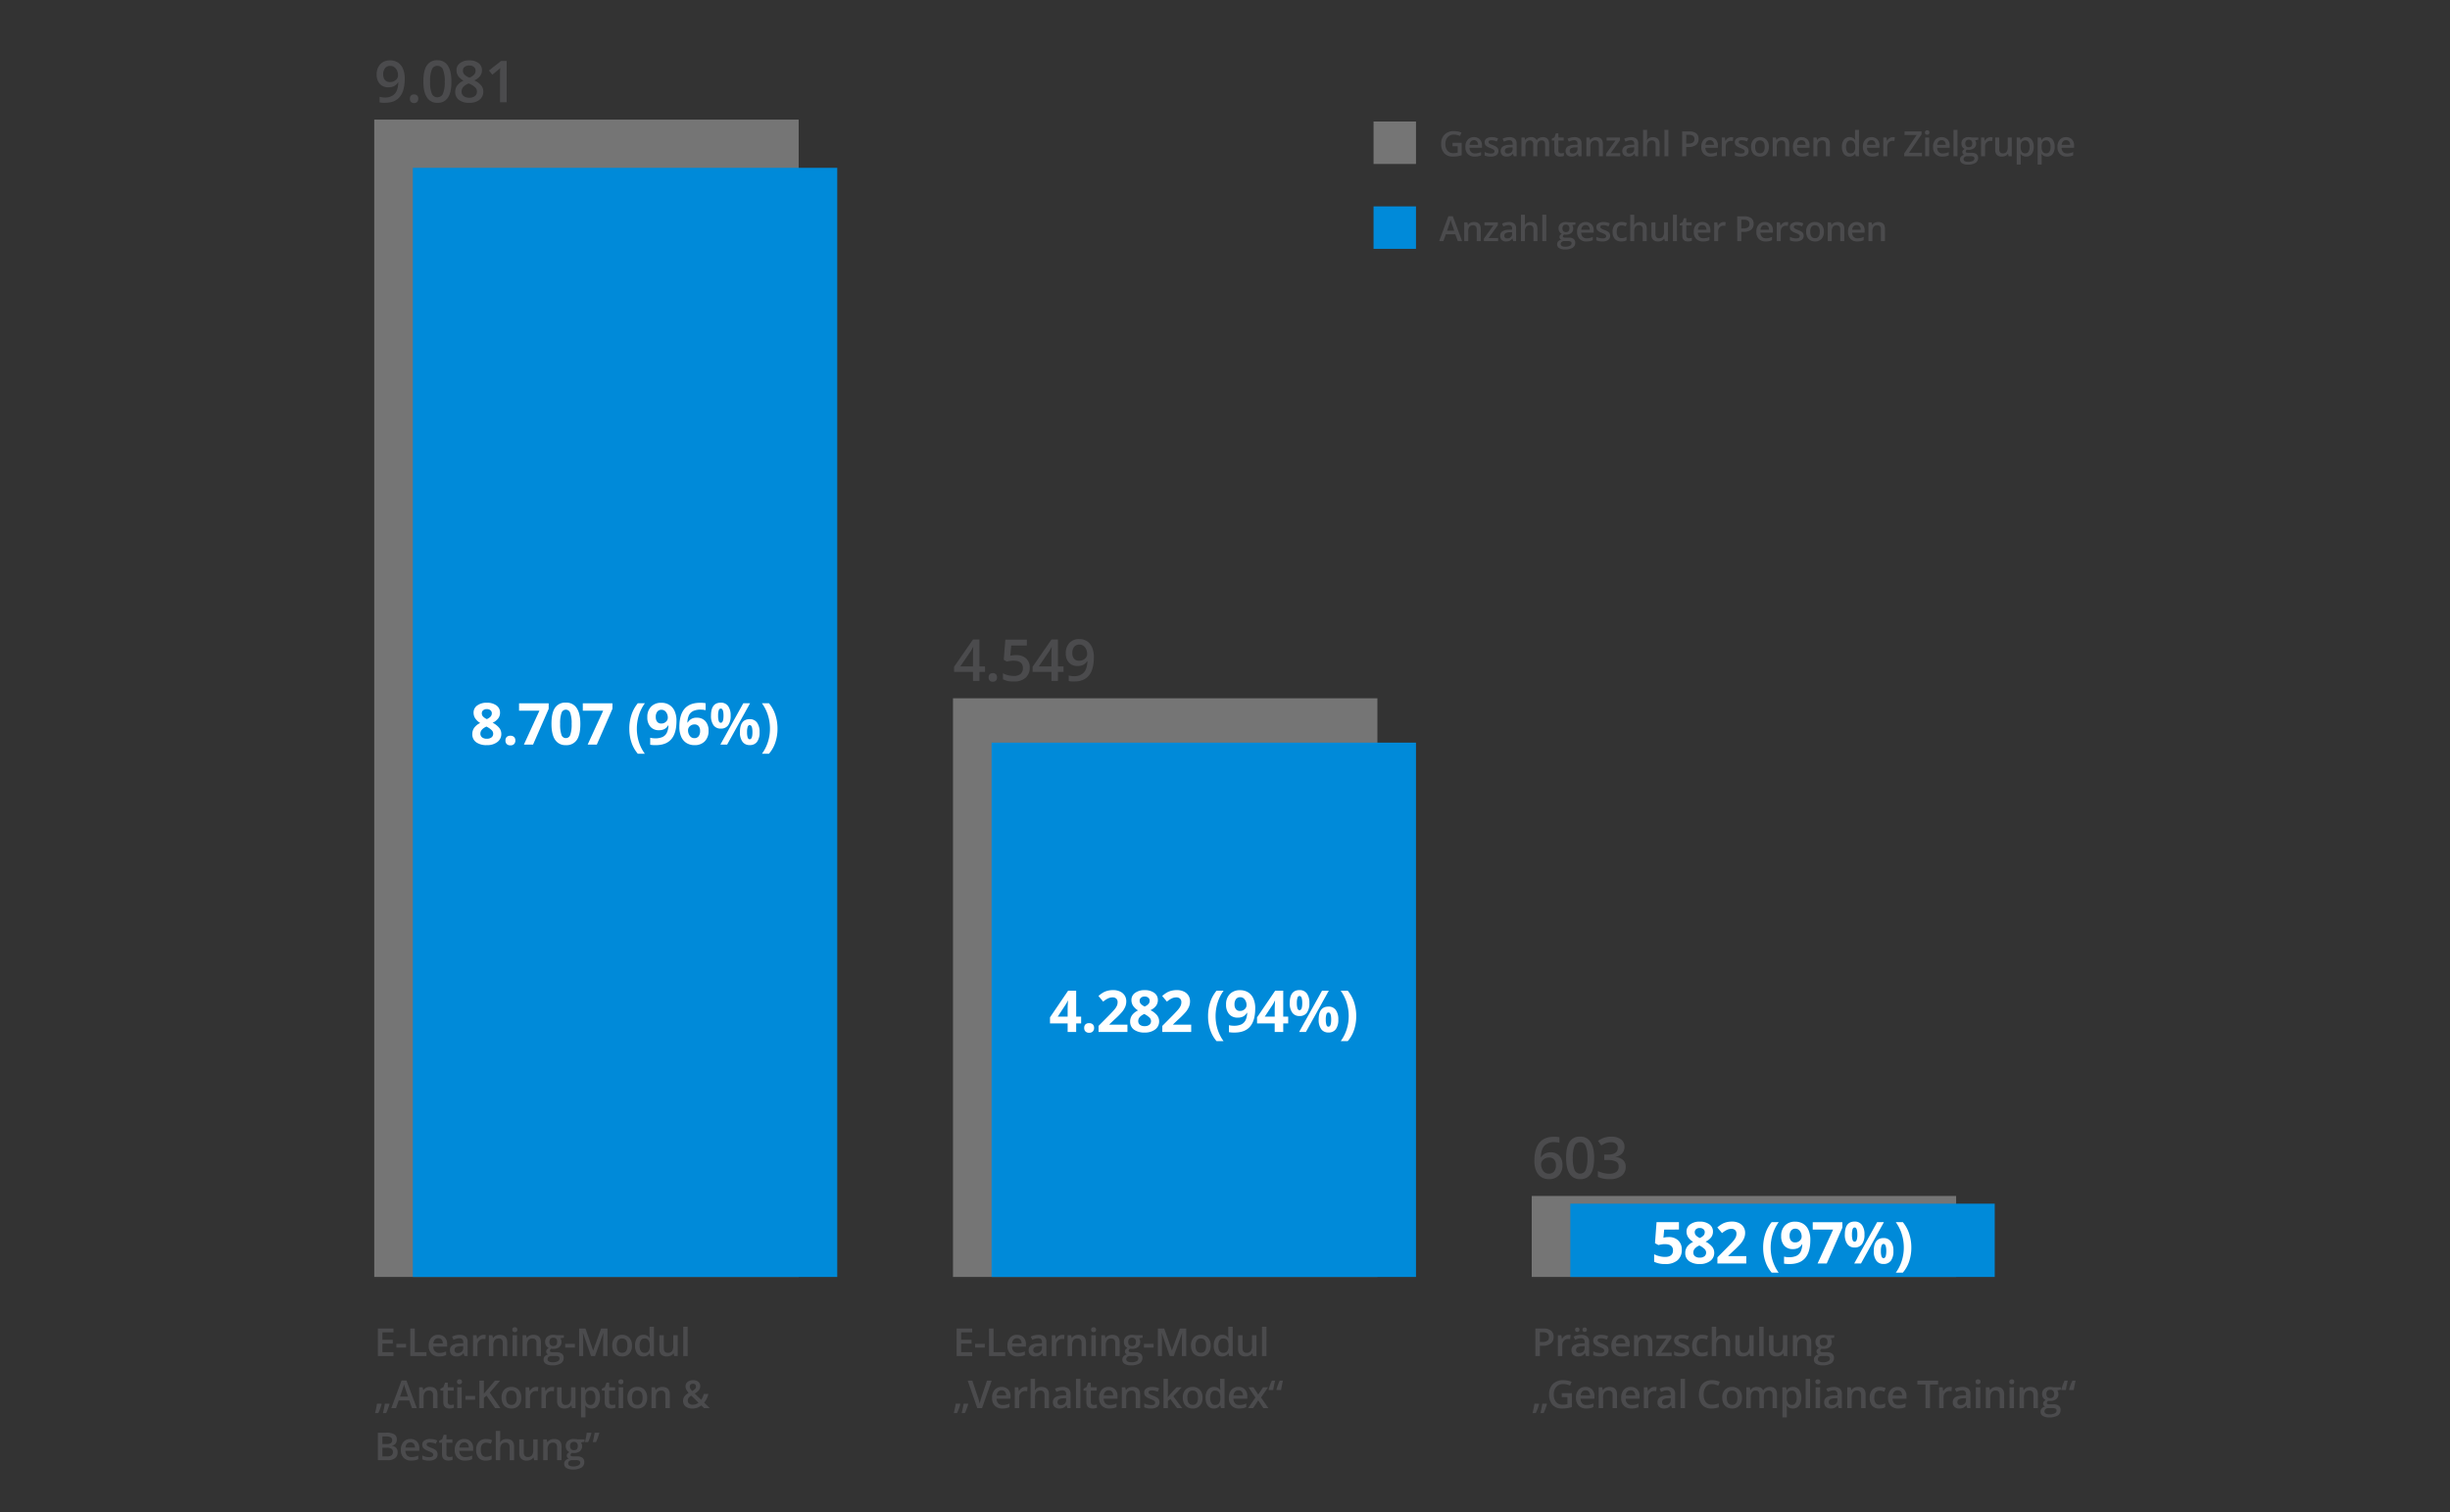 <?xml version="1.0" encoding="UTF-8"?>
<svg xmlns="http://www.w3.org/2000/svg" width="1270" height="784" viewBox="0 0 1270 784">
  <rect x="0" y="0" width="1270" height="784" fill="#333333" stroke="none"/>
  <g id="Grafik_DE_11" transform="translate(-325 -148)">
    <path id="Pfad_1528" data-name="Pfad 1528" d="M0-20H1270V764H0Z" transform="translate(325 168)" fill="#fd12e2" opacity="0.003"></path>
    <path id="Pfad_1946" data-name="Pfad 1946" d="M0,0H220V600H0Z" transform="translate(519 210)" fill="#757575"></path>
    <path id="Pfad_1947" data-name="Pfad 1947" d="M0,0H220V300H0Z" transform="translate(819 510)" fill="#757575"></path>
    <path id="Pfad_1948" data-name="Pfad 1948" d="M0,0H220V42H0Z" transform="translate(1119 768)" fill="#757575"></path>
    <path id="Pfad_1949" data-name="Pfad 1949" d="M0,0H220V575H0Z" transform="translate(539 235)" fill="#008ad9"></path>
    <path id="Pfad_1950" data-name="Pfad 1950" d="M0,0H220V277H0Z" transform="translate(839 533)" fill="#008ad9"></path>
    <path id="Pfad_1951" data-name="Pfad 1951" d="M0,0H220V38H0Z" transform="translate(1139 772)" fill="#008ad9"></path>
    <path id="Pfad_1952" data-name="Pfad 1952" d="M15.806-12.275q0,6.328-2.549,9.448T5.581.293a11.717,11.717,0,0,1-2.8-.234V-2.827a9.654,9.654,0,0,0,2.622.366,6.7,6.7,0,0,0,5.2-1.875q1.714-1.875,1.875-5.889H12.3a5.188,5.188,0,0,1-2.087,1.9,6.562,6.562,0,0,1-2.864.586A5.761,5.761,0,0,1,2.886-9.507,6.921,6.921,0,0,1,1.26-14.37a7.44,7.44,0,0,1,1.882-5.339,6.738,6.738,0,0,1,5.134-1.985,7.1,7.1,0,0,1,3.984,1.113,7.153,7.153,0,0,1,2.622,3.23A12.651,12.651,0,0,1,15.806-12.275ZM8.335-18.838A3.335,3.335,0,0,0,5.6-17.673,5.04,5.04,0,0,0,4.644-14.4a4.318,4.318,0,0,0,.886,2.878,3.325,3.325,0,0,0,2.688,1.047,4.286,4.286,0,0,0,2.93-1.04,3.148,3.148,0,0,0,1.187-2.432,5.929,5.929,0,0,0-.505-2.439,4.343,4.343,0,0,0-1.414-1.794A3.45,3.45,0,0,0,8.335-18.838ZM18.472-1.831a2.256,2.256,0,0,1,.557-1.641,2.149,2.149,0,0,1,1.611-.571,2.123,2.123,0,0,1,1.626.593,2.271,2.271,0,0,1,.557,1.619,2.328,2.328,0,0,1-.564,1.648A2.1,2.1,0,0,1,20.64.425a2.089,2.089,0,0,1-1.611-.6A2.341,2.341,0,0,1,18.472-1.831Zm21.534-8.877q0,5.581-1.794,8.291A6.125,6.125,0,0,1,32.726.293a6.081,6.081,0,0,1-5.42-2.8q-1.846-2.8-1.846-8.2,0-5.669,1.794-8.357a6.127,6.127,0,0,1,5.471-2.688A6.085,6.085,0,0,1,38.16-18.94Q40.006-16.128,40.006-10.708Zm-11.06,0a15.6,15.6,0,0,0,.9,6.255,3,3,0,0,0,2.878,1.875,3.029,3.029,0,0,0,2.893-1.9,15.405,15.405,0,0,0,.916-6.226,15.526,15.526,0,0,0-.916-6.233,3.028,3.028,0,0,0-2.893-1.926,3,3,0,0,0-2.878,1.89A15.719,15.719,0,0,0,28.946-10.708Zm20.3-10.986a7.576,7.576,0,0,1,4.819,1.4,4.524,4.524,0,0,1,1.772,3.743q0,3.3-3.955,5.244a10.174,10.174,0,0,1,3.582,2.651A4.994,4.994,0,0,1,56.53-5.552,5.216,5.216,0,0,1,54.582-1.3a8.073,8.073,0,0,1-5.273,1.6A8.618,8.618,0,0,1,43.9-1.2a5.053,5.053,0,0,1-1.919-4.233,5.46,5.46,0,0,1,1-3.215,8.411,8.411,0,0,1,3.289-2.542,8.27,8.27,0,0,1-2.8-2.476,5.316,5.316,0,0,1-.835-2.93,4.418,4.418,0,0,1,1.831-3.713A7.71,7.71,0,0,1,49.25-21.694ZM45.28-5.552a2.839,2.839,0,0,0,1.069,2.366,4.565,4.565,0,0,0,2.9.842,4.465,4.465,0,0,0,2.937-.872,2.916,2.916,0,0,0,1.047-2.366,3.031,3.031,0,0,0-.967-2.168,9.118,9.118,0,0,0-2.93-1.816l-.425-.19A7.538,7.538,0,0,0,46.13-7.888,3.542,3.542,0,0,0,45.28-5.552Zm3.94-13.491a3.628,3.628,0,0,0-2.358.725,2.4,2.4,0,0,0-.894,1.97,2.835,2.835,0,0,0,.322,1.362,3.554,3.554,0,0,0,.938,1.091,11.253,11.253,0,0,0,2.08,1.179,6.907,6.907,0,0,0,2.483-1.633,3,3,0,0,0,.725-2,2.4,2.4,0,0,0-.9-1.97A3.707,3.707,0,0,0,49.221-19.043ZM68.645,0H65.2V-13.828q0-2.476.117-3.926-.337.352-.828.776t-3.289,2.7l-1.729-2.183,6.3-4.951h2.871Z" transform="translate(519 201)" fill="#4b4b4d"></path>
    <path id="Pfad_1953" data-name="Pfad 1953" d="M16.6-4.673H13.711V0H10.356V-4.673H.571V-7.324l9.785-14.15h3.354V-7.529H16.6Zm-6.24-2.856v-5.376q0-2.871.146-4.7h-.117A16.617,16.617,0,0,1,9.1-15.264L3.779-7.529Zm8.116,5.7a2.256,2.256,0,0,1,.557-1.641,2.149,2.149,0,0,1,1.611-.571,2.123,2.123,0,0,1,1.626.593,2.271,2.271,0,0,1,.557,1.619,2.328,2.328,0,0,1-.564,1.648A2.1,2.1,0,0,1,20.64.425a2.089,2.089,0,0,1-1.611-.6A2.341,2.341,0,0,1,18.472-1.831ZM32.755-13.374a7.344,7.344,0,0,1,5.127,1.714,5.993,5.993,0,0,1,1.89,4.673,6.825,6.825,0,0,1-2.146,5.354,8.827,8.827,0,0,1-6.1,1.926,11.531,11.531,0,0,1-5.64-1.157v-3.12a10.34,10.34,0,0,0,2.725,1.04,12.383,12.383,0,0,0,2.856.366,5.314,5.314,0,0,0,3.545-1.04,3.788,3.788,0,0,0,1.216-3.047q0-3.838-4.893-3.838a12.823,12.823,0,0,0-1.7.139q-1.011.139-1.772.315l-1.538-.908.82-10.459H38.278v3.062h-8.1l-.483,5.3q.513-.088,1.252-.205A11.811,11.811,0,0,1,32.755-13.374Zm24.537,8.7H54.406V0H51.052V-4.673H41.266V-7.324l9.785-14.15h3.354V-7.529h2.886Zm-6.24-2.856v-5.376q0-2.871.146-4.7h-.117a16.617,16.617,0,0,1-1.289,2.344L44.474-7.529Zm21.973-4.746q0,6.328-2.549,9.448T62.8.293A11.717,11.717,0,0,1,60,.059V-2.827a9.654,9.654,0,0,0,2.622.366,6.7,6.7,0,0,0,5.2-1.875q1.714-1.875,1.875-5.889h-.176a5.188,5.188,0,0,1-2.087,1.9,6.562,6.562,0,0,1-2.864.586A5.761,5.761,0,0,1,60.1-9.507a6.921,6.921,0,0,1-1.626-4.863,7.44,7.44,0,0,1,1.882-5.339A6.738,6.738,0,0,1,65.5-21.694a7.1,7.1,0,0,1,3.984,1.113,7.153,7.153,0,0,1,2.622,3.23A12.651,12.651,0,0,1,73.025-12.275Zm-7.471-6.562a3.335,3.335,0,0,0-2.739,1.165,5.04,5.04,0,0,0-.952,3.274,4.318,4.318,0,0,0,.886,2.878,3.325,3.325,0,0,0,2.688,1.047,4.286,4.286,0,0,0,2.93-1.04,3.148,3.148,0,0,0,1.187-2.432,5.929,5.929,0,0,0-.505-2.439,4.343,4.343,0,0,0-1.414-1.794A3.45,3.45,0,0,0,65.554-18.838Z" transform="translate(819 501)" fill="#4b4b4d"></path>
    <path id="Pfad_1954" data-name="Pfad 1954" d="M1.377-9.126q0-12.568,10.239-12.568a12.7,12.7,0,0,1,2.725.249v2.871a9.3,9.3,0,0,0-2.578-.322,6.753,6.753,0,0,0-5.171,1.846q-1.729,1.846-1.875,5.918h.176a4.712,4.712,0,0,1,1.934-1.838,6.233,6.233,0,0,1,2.93-.652A5.828,5.828,0,0,1,14.3-11.836a6.932,6.932,0,0,1,1.626,4.849,7.356,7.356,0,0,1-1.882,5.325A6.792,6.792,0,0,1,8.906.293a7.166,7.166,0,0,1-4-1.106A7.062,7.062,0,0,1,2.292-4.036,12.782,12.782,0,0,1,1.377-9.126ZM8.848-2.549A3.369,3.369,0,0,0,11.58-3.691a4.947,4.947,0,0,0,.959-3.267,4.323,4.323,0,0,0-.9-2.9,3.358,3.358,0,0,0-2.7-1.055,4.464,4.464,0,0,0-2.051.476,3.766,3.766,0,0,0-1.479,1.3,3.055,3.055,0,0,0-.542,1.692A5.425,5.425,0,0,0,5.984-3.962,3.5,3.5,0,0,0,8.848-2.549Zm23.511-8.159q0,5.581-1.794,8.291A6.125,6.125,0,0,1,25.079.293a6.081,6.081,0,0,1-5.42-2.8q-1.846-2.8-1.846-8.2,0-5.669,1.794-8.357a6.127,6.127,0,0,1,5.471-2.688,6.085,6.085,0,0,1,5.435,2.813Q32.359-16.128,32.359-10.708Zm-11.06,0a15.6,15.6,0,0,0,.9,6.255,3,3,0,0,0,2.878,1.875,3.029,3.029,0,0,0,2.893-1.9,15.405,15.405,0,0,0,.916-6.226,15.526,15.526,0,0,0-.916-6.233,3.028,3.028,0,0,0-2.893-1.926,3,3,0,0,0-2.878,1.89A15.719,15.719,0,0,0,21.3-10.708Zm26.778-5.786A4.961,4.961,0,0,1,46.891-13.1a5.971,5.971,0,0,1-3.34,1.824v.117a6.465,6.465,0,0,1,3.867,1.6,4.589,4.589,0,0,1,1.289,3.406,5.659,5.659,0,0,1-2.183,4.768A10.013,10.013,0,0,1,40.314.293,13.986,13.986,0,0,1,34.308-.864V-3.926a13.717,13.717,0,0,0,2.886,1.04,12.529,12.529,0,0,0,2.93.366,6.179,6.179,0,0,0,3.721-.923A3.338,3.338,0,0,0,45.074-6.3a2.718,2.718,0,0,0-1.362-2.52,8.7,8.7,0,0,0-4.277-.806h-1.86v-2.8h1.89q5.127,0,5.127-3.545a2.614,2.614,0,0,0-.894-2.124,4.023,4.023,0,0,0-2.637-.747,7.984,7.984,0,0,0-2.344.344,11.1,11.1,0,0,0-2.666,1.34l-1.685-2.4a11.228,11.228,0,0,1,6.841-2.168,8.138,8.138,0,0,1,5.054,1.392A4.567,4.567,0,0,1,48.077-16.494Z" transform="translate(1119 759)" fill="#4b4b4d"></path>
    <path id="Pfad_1955" data-name="Pfad 1955" d="M-71.641-21.694a8.112,8.112,0,0,1,4.958,1.4A4.458,4.458,0,0,1-64.8-16.523a4.93,4.93,0,0,1-.908,2.922,7.737,7.737,0,0,1-2.93,2.292,10.382,10.382,0,0,1,3.45,2.688,5.008,5.008,0,0,1,1.047,3.069,5.106,5.106,0,0,1-2.065,4.241,8.616,8.616,0,0,1-5.435,1.6A9.068,9.068,0,0,1-77.164-1.2,4.967,4.967,0,0,1-79.17-5.435,5.613,5.613,0,0,1-78.2-8.687a8.091,8.091,0,0,1,3.127-2.5,8.025,8.025,0,0,1-2.637-2.476,5.43,5.43,0,0,1-.806-2.886,4.43,4.43,0,0,1,1.9-3.721A8.093,8.093,0,0,1-71.641-21.694Zm-3.34,16A2.372,2.372,0,0,0-74.1-3.735a3.743,3.743,0,0,0,2.4.7,3.757,3.757,0,0,0,2.52-.725,2.408,2.408,0,0,0,.835-1.912,2.616,2.616,0,0,0-.828-1.838,10.64,10.64,0,0,0-2.688-1.824Q-74.981-7.9-74.981-5.7Zm3.311-12.686a2.818,2.818,0,0,0-1.868.593,1.965,1.965,0,0,0-.71,1.589,2.434,2.434,0,0,0,.564,1.575A6.2,6.2,0,0,0-71.641-13.2a5.721,5.721,0,0,0,2.007-1.377,2.5,2.5,0,0,0,.571-1.626,1.935,1.935,0,0,0-.732-1.6A2.908,2.908,0,0,0-71.67-18.384Zm9.683,16.289a2.456,2.456,0,0,1,.659-1.86,2.673,2.673,0,0,1,1.919-.63,2.6,2.6,0,0,1,1.882.645,2.449,2.449,0,0,1,.667,1.846,2.449,2.449,0,0,1-.674,1.824A2.551,2.551,0,0,1-59.409.4a2.627,2.627,0,0,1-1.9-.652A2.439,2.439,0,0,1-61.987-2.095ZM-52.421,0l8.042-17.578H-54.941v-3.809h15.366v2.842L-47.675,0Zm29.254-10.708q0,5.61-1.838,8.306a6.379,6.379,0,0,1-5.662,2.7A6.306,6.306,0,0,1-36.256-2.49q-1.882-2.783-1.882-8.218,0-5.669,1.831-8.357a6.351,6.351,0,0,1,5.64-2.688,6.322,6.322,0,0,1,5.6,2.813Q-23.168-16.128-23.168-10.708Zm-10.474,0a16.662,16.662,0,0,0,.681,5.647,2.359,2.359,0,0,0,2.292,1.707,2.383,2.383,0,0,0,2.285-1.729,16.2,16.2,0,0,0,.7-5.625,16.153,16.153,0,0,0-.71-5.662,2.386,2.386,0,0,0-2.278-1.721,2.365,2.365,0,0,0-2.285,1.721A16.633,16.633,0,0,0-33.641-10.708ZM-19.373,0l8.042-17.578H-21.893v-3.809H-6.526v2.842L-14.627,0ZM2.22-8.218a22.7,22.7,0,0,1,1.135-7.266,18.063,18.063,0,0,1,3.274-5.933h3.662a21.093,21.093,0,0,0-3.12,6.211A23.249,23.249,0,0,0,6.116-8.247,22.511,22.511,0,0,0,7.193-1.311a21,21,0,0,0,3.069,6.057H6.629A17.263,17.263,0,0,1,3.348-1.069,22.111,22.111,0,0,1,2.22-8.218Zm24.449-4.058q0,6.328-2.666,9.448T15.931.293A15.156,15.156,0,0,1,13.046.088V-3.545a10.593,10.593,0,0,0,2.578.308A9.054,9.054,0,0,0,19.359-3.9,4.712,4.712,0,0,0,21.6-6a9.226,9.226,0,0,0,.894-3.933h-.176A5.006,5.006,0,0,1,20.355-8a6.2,6.2,0,0,1-2.783.557,5.626,5.626,0,0,1-4.409-1.794,7.2,7.2,0,0,1-1.611-4.988,7.448,7.448,0,0,1,1.956-5.442,7.106,7.106,0,0,1,5.325-2,7.667,7.667,0,0,1,4.153,1.113,7.146,7.146,0,0,1,2.732,3.23A12.23,12.23,0,0,1,26.669-12.275ZM18.92-18.032a2.682,2.682,0,0,0-2.2.967,4.3,4.3,0,0,0-.791,2.783,3.864,3.864,0,0,0,.718,2.461,2.612,2.612,0,0,0,2.183.908,3.365,3.365,0,0,0,2.358-.9,2.744,2.744,0,0,0,.981-2.073,4.715,4.715,0,0,0-.916-2.944A2.817,2.817,0,0,0,18.92-18.032ZM28.163-9.1q0-6.357,2.688-9.463T38.9-21.665a14.605,14.605,0,0,1,2.871.22v3.618a11.731,11.731,0,0,0-2.578-.293,8.851,8.851,0,0,0-3.8.7,4.728,4.728,0,0,0-2.2,2.08,9.552,9.552,0,0,0-.864,3.911h.19a4.972,4.972,0,0,1,4.644-2.49,5.749,5.749,0,0,1,4.5,1.8,7.164,7.164,0,0,1,1.626,4.98,7.477,7.477,0,0,1-1.934,5.427,7.11,7.11,0,0,1-5.361,2,7.669,7.669,0,0,1-4.138-1.1,7.136,7.136,0,0,1-2.725-3.208A12.216,12.216,0,0,1,28.163-9.1ZM35.9-3.325A2.681,2.681,0,0,0,38.124-4.3,4.359,4.359,0,0,0,38.9-7.075a3.83,3.83,0,0,0-.725-2.468,2.643,2.643,0,0,0-2.19-.9,3.355,3.355,0,0,0-2.351.894,2.744,2.744,0,0,0-.974,2.08,4.715,4.715,0,0,0,.916,2.944A2.8,2.8,0,0,0,35.9-3.325ZM48.247-15a8.733,8.733,0,0,0,.33,2.776q.33.916,1.062.916,1.406,0,1.406-3.691,0-3.662-1.406-3.662-.732,0-1.062.9A8.589,8.589,0,0,0,48.247-15Zm6.489-.029a8.216,8.216,0,0,1-1.3,5.061,4.531,4.531,0,0,1-3.823,1.692,4.415,4.415,0,0,1-3.735-1.736,8.18,8.18,0,0,1-1.318-5.017q0-6.694,5.054-6.694a4.5,4.5,0,0,1,3.8,1.736A8.035,8.035,0,0,1,54.736-15.029Zm10.078-6.387L52.934,0H49.419L61.3-21.416ZM63.247-6.445a8.733,8.733,0,0,0,.33,2.776q.33.916,1.062.916,1.406,0,1.406-3.691,0-3.662-1.406-3.662-.732,0-1.062.9A8.589,8.589,0,0,0,63.247-6.445Zm6.489-.029a8.187,8.187,0,0,1-1.3,5.046A4.531,4.531,0,0,1,64.609.264a4.415,4.415,0,0,1-3.735-1.736,8.152,8.152,0,0,1-1.318-5q0-6.694,5.054-6.694a4.5,4.5,0,0,1,3.8,1.736A8.035,8.035,0,0,1,69.736-6.475Zm9.288-1.743A22.074,22.074,0,0,1,77.889-1.04a17.169,17.169,0,0,1-3.274,5.786H70.982A21.148,21.148,0,0,0,74.043-1.3a22.419,22.419,0,0,0,1.084-6.951,23.249,23.249,0,0,0-1.055-6.958,21.093,21.093,0,0,0-3.12-6.211h3.662A17.97,17.97,0,0,1,77.9-15.461,22.807,22.807,0,0,1,79.024-8.218Z" transform="translate(649 534)" fill="#fff"></path>
    <path id="Pfad_1956" data-name="Pfad 1956" d="M-63.57-4.438h-2.578V0h-4.424V-4.438h-9.141V-7.588l9.39-13.828h4.175V-7.954h2.578Zm-7-3.516v-3.633q0-.908.073-2.637t.117-2.007H-70.5a16.336,16.336,0,0,1-1.3,2.344l-3.926,5.933Zm8.585,5.859a2.456,2.456,0,0,1,.659-1.86,2.673,2.673,0,0,1,1.919-.63,2.6,2.6,0,0,1,1.882.645,2.449,2.449,0,0,1,.667,1.846,2.449,2.449,0,0,1-.674,1.824A2.551,2.551,0,0,1-59.409.4a2.627,2.627,0,0,1-1.9-.652A2.439,2.439,0,0,1-61.987-2.095ZM-39.575,0H-54.545V-3.149l5.376-5.435q2.388-2.446,3.12-3.391a7.458,7.458,0,0,0,1.055-1.75,4.457,4.457,0,0,0,.322-1.67,2.433,2.433,0,0,0-.71-1.919,2.755,2.755,0,0,0-1.9-.63,5.455,5.455,0,0,0-2.417.571,12.473,12.473,0,0,0-2.446,1.626L-54.6-18.662a16.055,16.055,0,0,1,2.622-1.9,9.625,9.625,0,0,1,2.271-.857,11.634,11.634,0,0,1,2.754-.3,8.154,8.154,0,0,1,3.545.732,5.655,5.655,0,0,1,2.388,2.051,5.448,5.448,0,0,1,.85,3.018,7.386,7.386,0,0,1-.52,2.776,10.658,10.658,0,0,1-1.611,2.659,39.392,39.392,0,0,1-3.845,3.882l-2.754,2.593v.205h9.331Zm8.936-21.694a8.112,8.112,0,0,1,4.958,1.4A4.458,4.458,0,0,1-23.8-16.523a4.93,4.93,0,0,1-.908,2.922,7.737,7.737,0,0,1-2.93,2.292,10.382,10.382,0,0,1,3.45,2.688,5.008,5.008,0,0,1,1.047,3.069A5.106,5.106,0,0,1-25.2-1.311a8.616,8.616,0,0,1-5.435,1.6A9.068,9.068,0,0,1-36.161-1.2a4.967,4.967,0,0,1-2.007-4.233,5.613,5.613,0,0,1,.974-3.252,8.091,8.091,0,0,1,3.127-2.5A8.025,8.025,0,0,1-36.7-13.667a5.43,5.43,0,0,1-.806-2.886,4.43,4.43,0,0,1,1.9-3.721A8.093,8.093,0,0,1-30.638-21.694Zm-3.34,16A2.372,2.372,0,0,0-33.1-3.735a3.743,3.743,0,0,0,2.4.7,3.757,3.757,0,0,0,2.52-.725,2.408,2.408,0,0,0,.835-1.912,2.616,2.616,0,0,0-.828-1.838,10.64,10.64,0,0,0-2.688-1.824Q-33.978-7.9-33.978-5.7Zm3.311-12.686a2.818,2.818,0,0,0-1.868.593,1.965,1.965,0,0,0-.71,1.589,2.434,2.434,0,0,0,.564,1.575A6.2,6.2,0,0,0-30.638-13.2a5.721,5.721,0,0,0,2.007-1.377A2.5,2.5,0,0,0-28.06-16.2a1.935,1.935,0,0,0-.732-1.6A2.908,2.908,0,0,0-30.668-18.384ZM-6.526,0H-21.5V-3.149l5.376-5.435q2.388-2.446,3.12-3.391a7.458,7.458,0,0,0,1.055-1.75,4.457,4.457,0,0,0,.322-1.67,2.433,2.433,0,0,0-.71-1.919,2.755,2.755,0,0,0-1.9-.63,5.455,5.455,0,0,0-2.417.571,12.473,12.473,0,0,0-2.446,1.626l-2.461-2.915a16.055,16.055,0,0,1,2.622-1.9,9.625,9.625,0,0,1,2.271-.857,11.634,11.634,0,0,1,2.754-.3,8.154,8.154,0,0,1,3.545.732A5.655,5.655,0,0,1-7.977-18.94a5.448,5.448,0,0,1,.85,3.018,7.386,7.386,0,0,1-.52,2.776,10.658,10.658,0,0,1-1.611,2.659A39.392,39.392,0,0,1-13.1-6.606l-2.754,2.593v.205h9.331ZM2.22-8.218a22.7,22.7,0,0,1,1.135-7.266,18.063,18.063,0,0,1,3.274-5.933h3.662a21.093,21.093,0,0,0-3.12,6.211A23.249,23.249,0,0,0,6.116-8.247,22.511,22.511,0,0,0,7.193-1.311a21,21,0,0,0,3.069,6.057H6.629A17.263,17.263,0,0,1,3.348-1.069,22.111,22.111,0,0,1,2.22-8.218Zm24.449-4.058q0,6.328-2.666,9.448T15.931.293A15.156,15.156,0,0,1,13.046.088V-3.545a10.593,10.593,0,0,0,2.578.308A9.054,9.054,0,0,0,19.359-3.9,4.712,4.712,0,0,0,21.6-6a9.226,9.226,0,0,0,.894-3.933h-.176A5.006,5.006,0,0,1,20.355-8a6.2,6.2,0,0,1-2.783.557,5.626,5.626,0,0,1-4.409-1.794,7.2,7.2,0,0,1-1.611-4.988,7.448,7.448,0,0,1,1.956-5.442,7.106,7.106,0,0,1,5.325-2,7.667,7.667,0,0,1,4.153,1.113,7.146,7.146,0,0,1,2.732,3.23A12.23,12.23,0,0,1,26.669-12.275ZM18.92-18.032a2.682,2.682,0,0,0-2.2.967,4.3,4.3,0,0,0-.791,2.783,3.864,3.864,0,0,0,.718,2.461,2.612,2.612,0,0,0,2.183.908,3.365,3.365,0,0,0,2.358-.9,2.744,2.744,0,0,0,.981-2.073,4.715,4.715,0,0,0-.916-2.944A2.817,2.817,0,0,0,18.92-18.032ZM43.764-4.438H41.186V0H36.762V-4.438H27.621V-7.588l9.39-13.828h4.175V-7.954h2.578Zm-7-3.516v-3.633q0-.908.073-2.637t.117-2.007h-.117a16.336,16.336,0,0,1-1.3,2.344L31.606-7.954ZM48.247-15a8.733,8.733,0,0,0,.33,2.776q.33.916,1.062.916,1.406,0,1.406-3.691,0-3.662-1.406-3.662-.732,0-1.062.9A8.589,8.589,0,0,0,48.247-15Zm6.489-.029a8.216,8.216,0,0,1-1.3,5.061,4.531,4.531,0,0,1-3.823,1.692,4.415,4.415,0,0,1-3.735-1.736,8.18,8.18,0,0,1-1.318-5.017q0-6.694,5.054-6.694a4.5,4.5,0,0,1,3.8,1.736A8.035,8.035,0,0,1,54.736-15.029Zm10.078-6.387L52.934,0H49.419L61.3-21.416ZM63.247-6.445a8.733,8.733,0,0,0,.33,2.776q.33.916,1.062.916,1.406,0,1.406-3.691,0-3.662-1.406-3.662-.732,0-1.062.9A8.589,8.589,0,0,0,63.247-6.445Zm6.489-.029a8.187,8.187,0,0,1-1.3,5.046A4.531,4.531,0,0,1,64.609.264a4.415,4.415,0,0,1-3.735-1.736,8.152,8.152,0,0,1-1.318-5q0-6.694,5.054-6.694a4.5,4.5,0,0,1,3.8,1.736A8.035,8.035,0,0,1,69.736-6.475Zm9.288-1.743A22.074,22.074,0,0,1,77.889-1.04a17.169,17.169,0,0,1-3.274,5.786H70.982A21.148,21.148,0,0,0,74.043-1.3a22.419,22.419,0,0,0,1.084-6.951,23.249,23.249,0,0,0-1.055-6.958,21.093,21.093,0,0,0-3.12-6.211h3.662A17.97,17.97,0,0,1,77.9-15.461,22.807,22.807,0,0,1,79.024-8.218Z" transform="translate(949 683)" fill="#fff"></path>
    <path id="Pfad_1957" data-name="Pfad 1957" d="M9.961,0H1.885V-14.277H9.961V-12.3H4.219v3.887H9.6v1.953H4.219v4.482H9.961Zm1.5-4.385V-6.338h5.02v1.953ZM18.682,0V-14.277h2.334V-2h6.045V0ZM33.595.2a5.225,5.225,0,0,1-3.94-1.47,5.579,5.579,0,0,1-1.421-4.048,6.121,6.121,0,0,1,1.318-4.16A4.554,4.554,0,0,1,33.175-11a4.451,4.451,0,0,1,3.379,1.3,4.963,4.963,0,0,1,1.24,3.574v1.24H30.6a3.548,3.548,0,0,0,.85,2.417,2.959,2.959,0,0,0,2.256.845A8.328,8.328,0,0,0,35.485-1.8a9.342,9.342,0,0,0,1.772-.6V-.537a7.046,7.046,0,0,1-1.7.566A10.42,10.42,0,0,1,33.595.2Zm-.42-9.453a2.306,2.306,0,0,0-1.753.693,3.3,3.3,0,0,0-.786,2.021h4.9a2.99,2.99,0,0,0-.645-2.026A2.2,2.2,0,0,0,33.175-9.258ZM46.759,0,46.3-1.5h-.078A4.425,4.425,0,0,1,44.65-.161,4.972,4.972,0,0,1,42.619.2a3.438,3.438,0,0,1-2.485-.859A3.216,3.216,0,0,1,39.24-3.1a2.855,2.855,0,0,1,1.24-2.52,7.151,7.151,0,0,1,3.779-.928L46.125-6.6v-.576a2.184,2.184,0,0,0-.483-1.548,1.971,1.971,0,0,0-1.5-.513,5.183,5.183,0,0,0-1.592.244,12.012,12.012,0,0,0-1.465.576l-.742-1.641a7.988,7.988,0,0,1,1.924-.7A8.853,8.853,0,0,1,44.24-11a4.672,4.672,0,0,1,3.11.9A3.518,3.518,0,0,1,48.4-7.275V0ZM43.341-1.562a2.843,2.843,0,0,0,2.007-.7,2.531,2.531,0,0,0,.757-1.958v-.937L44.718-5.1a4.745,4.745,0,0,0-2.358.542,1.647,1.647,0,0,0-.737,1.479,1.444,1.444,0,0,0,.43,1.118A1.846,1.846,0,0,0,43.341-1.562ZM56.682-11a5.524,5.524,0,0,1,1.143.1L57.6-8.76a4.337,4.337,0,0,0-1.016-.117,2.939,2.939,0,0,0-2.231.9A3.248,3.248,0,0,0,53.5-5.645V0H51.2V-10.8H53l.3,1.9h.117a4.279,4.279,0,0,1,1.4-1.533A3.331,3.331,0,0,1,56.682-11ZM68.928,0h-2.3V-6.641a2.906,2.906,0,0,0-.5-1.865,1.944,1.944,0,0,0-1.6-.615,2.539,2.539,0,0,0-2.129.859,4.745,4.745,0,0,0-.674,2.881V0H59.426V-10.8h1.8l.322,1.416h.117a3.2,3.2,0,0,1,1.387-1.191A4.647,4.647,0,0,1,65.041-11q3.887,0,3.887,3.955Zm5.088,0H71.721V-10.8h2.295ZM71.585-13.662a1.271,1.271,0,0,1,.337-.947,1.313,1.313,0,0,1,.962-.332,1.285,1.285,0,0,1,.942.332,1.271,1.271,0,0,1,.337.947,1.247,1.247,0,0,1-.337.923,1.274,1.274,0,0,1-.942.337,1.3,1.3,0,0,1-.962-.337A1.247,1.247,0,0,1,71.585-13.662ZM86.4,0h-2.3V-6.641a2.906,2.906,0,0,0-.5-1.865A1.944,1.944,0,0,0,82-9.121a2.539,2.539,0,0,0-2.129.859,4.745,4.745,0,0,0-.674,2.881V0H76.9V-10.8h1.8l.322,1.416h.117a3.2,3.2,0,0,1,1.387-1.191A4.647,4.647,0,0,1,82.513-11Q86.4-11,86.4-7.041ZM98.314-10.8v1.26L96.468-9.2a2.979,2.979,0,0,1,.42.84A3.313,3.313,0,0,1,97.054-7.3,3.231,3.231,0,0,1,95.9-4.678a4.822,4.822,0,0,1-3.174.957,5.146,5.146,0,0,1-.937-.078,1.293,1.293,0,0,0-.742,1.074.6.6,0,0,0,.347.557,3,3,0,0,0,1.274.186h1.885a4.191,4.191,0,0,1,2.715.762A2.68,2.68,0,0,1,98.2.977a3.2,3.2,0,0,1-1.514,2.832,7.97,7.97,0,0,1-4.375,1,6.038,6.038,0,0,1-3.369-.781A2.525,2.525,0,0,1,87.777,1.8a2.369,2.369,0,0,1,.63-1.675A3.375,3.375,0,0,1,90.17-.82a1.725,1.725,0,0,1-.757-.63,1.59,1.59,0,0,1-.3-.913,1.572,1.572,0,0,1,.342-1.025,3.944,3.944,0,0,1,1.016-.83A3.008,3.008,0,0,1,89.11-5.4,3.461,3.461,0,0,1,88.588-7.3,3.423,3.423,0,0,1,89.7-10.029,4.66,4.66,0,0,1,92.855-11a7.69,7.69,0,0,1,.962.063,6.056,6.056,0,0,1,.757.132ZM89.828,1.68A1.262,1.262,0,0,0,90.5,2.822a3.677,3.677,0,0,0,1.88.4,5.68,5.68,0,0,0,2.793-.537,1.61,1.61,0,0,0,.918-1.426,1.07,1.07,0,0,0-.5-1,4.039,4.039,0,0,0-1.87-.3H91.976a2.442,2.442,0,0,0-1.567.464A1.521,1.521,0,0,0,89.828,1.68ZM90.814-7.3a2.174,2.174,0,0,0,.522,1.563,1.976,1.976,0,0,0,1.5.547q1.992,0,1.992-2.129a2.415,2.415,0,0,0-.493-1.626,1.874,1.874,0,0,0-1.5-.571,1.932,1.932,0,0,0-1.509.566A2.381,2.381,0,0,0,90.814-7.3Zm8.164,2.92V-6.338H104v1.953ZM112.368,0l-4.141-11.924h-.078q.166,2.656.166,4.98V0H106.2V-14.277h3.291L113.452-2.92h.059l4.082-11.357h3.3V0h-2.246V-7.061q0-1.064.054-2.773t.093-2.07h-.078L114.428,0Zm21.221-5.42a5.9,5.9,0,0,1-1.357,4.131A4.864,4.864,0,0,1,128.452.2a5.178,5.178,0,0,1-2.676-.684,4.513,4.513,0,0,1-1.787-1.963,6.685,6.685,0,0,1-.625-2.969,5.855,5.855,0,0,1,1.348-4.1,4.886,4.886,0,0,1,3.8-1.475,4.758,4.758,0,0,1,3.711,1.509A5.828,5.828,0,0,1,133.589-5.42Zm-7.861,0q0,3.74,2.764,3.74,2.734,0,2.734-3.74,0-3.7-2.754-3.7a2.348,2.348,0,0,0-2.095.957A4.87,4.87,0,0,0,125.727-5.42ZM139.468.2a3.762,3.762,0,0,1-3.154-1.465,6.584,6.584,0,0,1-1.133-4.111,6.606,6.606,0,0,1,1.147-4.136A3.8,3.8,0,0,1,139.507-11a3.723,3.723,0,0,1,3.242,1.572h.117a13.758,13.758,0,0,1-.166-1.836V-15.2h2.3V0h-1.8l-.4-1.416H142.7A3.669,3.669,0,0,1,139.468.2Zm.615-1.855a2.5,2.5,0,0,0,2.061-.8,4.19,4.19,0,0,0,.664-2.583v-.322a4.841,4.841,0,0,0-.664-2.9,2.463,2.463,0,0,0-2.08-.859,2.11,2.11,0,0,0-1.865.981,5.03,5.03,0,0,0-.654,2.8,4.9,4.9,0,0,0,.635,2.739A2.143,2.143,0,0,0,140.083-1.66ZM155.5,0l-.322-1.416h-.117A3.256,3.256,0,0,1,153.7-.234a4.555,4.555,0,0,1-2.017.43,3.959,3.959,0,0,1-2.93-.977,4.048,4.048,0,0,1-.967-2.959V-10.8H150.1v6.66a2.889,2.889,0,0,0,.508,1.86,1.939,1.939,0,0,0,1.592.62,2.534,2.534,0,0,0,2.124-.864,4.762,4.762,0,0,0,.679-2.9V-10.8h2.3V0Zm6.973,0h-2.295V-15.2h2.295ZM3.818,24.9A28.581,28.581,0,0,1,2.1,29.578H.42a49.638,49.638,0,0,0,1-4.9H3.682Zm4.082,0a32.821,32.821,0,0,1-1.719,4.678H4.5a49.638,49.638,0,0,0,1-4.9H7.764ZM19.561,27l-1.426-3.965H12.676L11.28,27H8.819l5.342-14.336H16.7L22.041,27ZM17.52,21.023l-1.338-3.887q-.146-.391-.405-1.23t-.356-1.23a21.886,21.886,0,0,1-.771,2.627L13.36,21.023ZM32.784,27h-2.3V20.359a2.906,2.906,0,0,0-.5-1.865,1.944,1.944,0,0,0-1.6-.615,2.539,2.539,0,0,0-2.129.859,4.745,4.745,0,0,0-.674,2.881V27H23.282V16.2h1.8l.322,1.416h.117a3.2,3.2,0,0,1,1.387-1.191A4.647,4.647,0,0,1,28.9,16q3.887,0,3.887,3.955ZM39.6,25.34a5.581,5.581,0,0,0,1.68-.264V26.8a4.633,4.633,0,0,1-.981.278,6.762,6.762,0,0,1-1.245.112q-3.262,0-3.262-3.437v-5.82H34.318V16.922l1.582-.84.781-2.285H38.1v2.4h3.076v1.738H38.1v5.781a1.622,1.622,0,0,0,.415,1.226A1.513,1.513,0,0,0,39.6,25.34ZM45.334,27H43.039V16.2h2.295ZM42.9,13.338a1.271,1.271,0,0,1,.337-.947,1.313,1.313,0,0,1,.962-.332,1.285,1.285,0,0,1,.942.332,1.271,1.271,0,0,1,.337.947,1.247,1.247,0,0,1-.337.923,1.274,1.274,0,0,1-.942.337,1.3,1.3,0,0,1-.962-.337A1.247,1.247,0,0,1,42.9,13.338Zm4.375,9.277V20.662H52.3v1.953ZM65.393,27H62.688l-4.482-6.465-1.377,1.123V27H54.495V12.723h2.334v6.816q.957-1.172,1.9-2.256l3.857-4.561h2.656q-3.74,4.395-5.361,6.26Zm10.821-5.42a5.9,5.9,0,0,1-1.357,4.131A4.864,4.864,0,0,1,71.077,27.2a5.178,5.178,0,0,1-2.676-.684,4.513,4.513,0,0,1-1.787-1.963,6.685,6.685,0,0,1-.625-2.969,5.855,5.855,0,0,1,1.348-4.1A4.886,4.886,0,0,1,71.136,16a4.758,4.758,0,0,1,3.711,1.509A5.828,5.828,0,0,1,76.214,21.58Zm-7.861,0q0,3.74,2.764,3.74,2.734,0,2.734-3.74,0-3.7-2.754-3.7A2.348,2.348,0,0,0,69,18.836,4.87,4.87,0,0,0,68.352,21.58ZM83.929,16a5.524,5.524,0,0,1,1.143.1l-.225,2.139a4.337,4.337,0,0,0-1.016-.117,2.939,2.939,0,0,0-2.231.9,3.247,3.247,0,0,0-.854,2.334V27H78.45V16.2h1.8l.3,1.9h.117a4.279,4.279,0,0,1,1.4-1.533A3.331,3.331,0,0,1,83.929,16Zm8.223,0a5.524,5.524,0,0,1,1.143.1L93.07,18.24a4.337,4.337,0,0,0-1.016-.117,2.939,2.939,0,0,0-2.231.9,3.247,3.247,0,0,0-.854,2.334V27H86.673V16.2h1.8l.3,1.9h.117a4.279,4.279,0,0,1,1.4-1.533A3.331,3.331,0,0,1,92.152,16Zm10.362,11-.322-1.416h-.117a3.256,3.256,0,0,1-1.362,1.182,4.555,4.555,0,0,1-2.017.43,3.959,3.959,0,0,1-2.93-.977A4.048,4.048,0,0,1,94.8,23.26V16.2h2.314v6.66a2.889,2.889,0,0,0,.508,1.86,1.939,1.939,0,0,0,1.592.62,2.534,2.534,0,0,0,2.124-.864,4.762,4.762,0,0,0,.679-2.9V16.2h2.3V27Zm10.157.2a3.783,3.783,0,0,1-3.184-1.475h-.137q.137,1.367.137,1.66V31.8h-2.295V16.2h1.855q.078.3.322,1.445h.117A3.6,3.6,0,0,1,112.709,16a3.749,3.749,0,0,1,3.149,1.465,6.6,6.6,0,0,1,1.128,4.111,6.609,6.609,0,0,1-1.147,4.131A3.783,3.783,0,0,1,112.67,27.2Zm-.557-9.316a2.385,2.385,0,0,0-2,.8,4.15,4.15,0,0,0-.63,2.559v.342a5.052,5.052,0,0,0,.625,2.856,2.325,2.325,0,0,0,2.041.884,2.072,2.072,0,0,0,1.836-.977,5.043,5.043,0,0,0,.645-2.783,4.866,4.866,0,0,0-.64-2.749A2.134,2.134,0,0,0,112.114,17.879Zm11.162,7.461a5.581,5.581,0,0,0,1.68-.264V26.8a4.633,4.633,0,0,1-.981.278,6.762,6.762,0,0,1-1.245.112q-3.262,0-3.262-3.437v-5.82h-1.475V16.922l1.582-.84.781-2.285h1.416v2.4h3.076v1.738h-3.076v5.781a1.622,1.622,0,0,0,.415,1.226A1.513,1.513,0,0,0,123.276,25.34ZM129.009,27h-2.295V16.2h2.295Zm-2.432-13.662a1.271,1.271,0,0,1,.337-.947,1.313,1.313,0,0,1,.962-.332,1.285,1.285,0,0,1,.942.332,1.271,1.271,0,0,1,.337.947,1.247,1.247,0,0,1-.337.923,1.274,1.274,0,0,1-.942.337,1.3,1.3,0,0,1-.962-.337A1.247,1.247,0,0,1,126.577,13.338ZM141.47,21.58a5.9,5.9,0,0,1-1.357,4.131,4.864,4.864,0,0,1-3.779,1.484,5.178,5.178,0,0,1-2.676-.684,4.513,4.513,0,0,1-1.787-1.963,6.685,6.685,0,0,1-.625-2.969,5.855,5.855,0,0,1,1.348-4.1,4.886,4.886,0,0,1,3.8-1.475,4.758,4.758,0,0,1,3.711,1.509A5.828,5.828,0,0,1,141.47,21.58Zm-7.861,0q0,3.74,2.764,3.74,2.734,0,2.734-3.74,0-3.7-2.754-3.7a2.348,2.348,0,0,0-2.095.957A4.87,4.87,0,0,0,133.609,21.58Zm19.6,5.42h-2.3V20.359a2.906,2.906,0,0,0-.5-1.865,1.944,1.944,0,0,0-1.6-.615,2.539,2.539,0,0,0-2.129.859A4.745,4.745,0,0,0,146,21.619V27h-2.295V16.2h1.8l.322,1.416h.117a3.2,3.2,0,0,1,1.387-1.191,4.647,4.647,0,0,1,1.992-.42q3.887,0,3.887,3.955Zm10.352-11.2a2.227,2.227,0,0,0,.327,1.162,6.757,6.757,0,0,0,.913,1.162,5.6,5.6,0,0,0,1.548-1.167,1.869,1.869,0,0,0,.444-1.216,1.3,1.3,0,0,0-.425-1.016,1.626,1.626,0,0,0-1.128-.381,1.8,1.8,0,0,0-1.226.4A1.334,1.334,0,0,0,163.561,15.8Zm1.455,9.424a4.655,4.655,0,0,0,3.057-1.045l-3.74-3.682a4.9,4.9,0,0,0-1.426,1.245,2.317,2.317,0,0,0-.391,1.323,1.983,1.983,0,0,0,.679,1.558A2.649,2.649,0,0,0,165.016,25.223Zm-4.922-2a3.973,3.973,0,0,1,.625-2.231,6.564,6.564,0,0,1,2.256-1.89,8.282,8.282,0,0,1-1.265-1.831,3.726,3.726,0,0,1-.337-1.548,2.856,2.856,0,0,1,1.06-2.344,4.386,4.386,0,0,1,2.847-.859,4.071,4.071,0,0,1,2.715.835,2.8,2.8,0,0,1,.986,2.251,3.361,3.361,0,0,1-.659,2.021,7.214,7.214,0,0,1-2.2,1.816L169.5,22.7a8.826,8.826,0,0,0,1.318-3.066h2.363a10.76,10.76,0,0,1-2.187,4.521L173.932,27h-2.959l-1.455-1.416A7.03,7.03,0,0,1,164.9,27.2a5.35,5.35,0,0,1-3.525-1.064A3.584,3.584,0,0,1,160.095,23.221ZM1.885,39.723H6.123a8.044,8.044,0,0,1,4.263.859A3.009,3.009,0,0,1,11.7,43.3a3.29,3.29,0,0,1-.645,2.08A2.882,2.882,0,0,1,9.2,46.422v.1a3.684,3.684,0,0,1,2.212,1.118,3.382,3.382,0,0,1,.708,2.261,3.665,3.665,0,0,1-1.343,3.013A5.776,5.776,0,0,1,7.041,54H1.885Zm2.334,5.9H6.465A3.846,3.846,0,0,0,8.6,45.157a1.777,1.777,0,0,0,.674-1.577,1.58,1.58,0,0,0-.728-1.455,4.544,4.544,0,0,0-2.31-.449H4.219Zm0,1.895v4.521H6.7a3.651,3.651,0,0,0,2.212-.562A2.073,2.073,0,0,0,9.658,49.7a1.882,1.882,0,0,0-.762-1.65,4.037,4.037,0,0,0-2.314-.537ZM19.161,54.2a5.225,5.225,0,0,1-3.94-1.47A5.579,5.579,0,0,1,13.8,48.678a6.121,6.121,0,0,1,1.318-4.16A4.554,4.554,0,0,1,18.741,43a4.451,4.451,0,0,1,3.379,1.3,4.963,4.963,0,0,1,1.24,3.574v1.24h-7.2a3.548,3.548,0,0,0,.85,2.417,2.959,2.959,0,0,0,2.256.845A8.328,8.328,0,0,0,21.05,52.2a9.342,9.342,0,0,0,1.772-.6v1.865a7.046,7.046,0,0,1-1.7.566A10.42,10.42,0,0,1,19.161,54.2Zm-.42-9.453a2.306,2.306,0,0,0-1.753.693,3.3,3.3,0,0,0-.786,2.021h4.9a2.99,2.99,0,0,0-.645-2.026A2.2,2.2,0,0,0,18.741,44.742Zm14.082,6.182a2.826,2.826,0,0,1-1.152,2.427,5.518,5.518,0,0,1-3.3.845,7.8,7.8,0,0,1-3.467-.654V51.559a8.511,8.511,0,0,0,3.545.879q2.119,0,2.119-1.279a1.013,1.013,0,0,0-.234-.684,2.774,2.774,0,0,0-.771-.566,13.276,13.276,0,0,0-1.494-.664A6.912,6.912,0,0,1,25.543,47.8a2.674,2.674,0,0,1-.659-1.875A2.463,2.463,0,0,1,26,43.771,5.306,5.306,0,0,1,29.044,43a8.616,8.616,0,0,1,3.6.771L31.905,45.5a8.015,8.015,0,0,0-2.939-.723q-1.816,0-1.816,1.035a1.041,1.041,0,0,0,.474.859,10.416,10.416,0,0,0,2.065.967,9.441,9.441,0,0,1,1.943.947,2.831,2.831,0,0,1,.9.991A2.869,2.869,0,0,1,32.823,50.924Zm6.1,1.416a5.581,5.581,0,0,0,1.68-.264V53.8a4.633,4.633,0,0,1-.981.278,6.762,6.762,0,0,1-1.245.112q-3.262,0-3.262-3.437v-5.82H33.644V43.922l1.582-.84.781-2.285h1.416v2.4H40.5v1.738H37.423v5.781a1.622,1.622,0,0,0,.415,1.226A1.513,1.513,0,0,0,38.927,52.34ZM47.082,54.2a5.225,5.225,0,0,1-3.94-1.47,5.579,5.579,0,0,1-1.421-4.048,6.121,6.121,0,0,1,1.318-4.16A4.554,4.554,0,0,1,46.662,43a4.451,4.451,0,0,1,3.379,1.3,4.963,4.963,0,0,1,1.24,3.574v1.24h-7.2a3.548,3.548,0,0,0,.85,2.417,2.959,2.959,0,0,0,2.256.845,8.328,8.328,0,0,0,1.782-.181,9.342,9.342,0,0,0,1.772-.6v1.865a7.046,7.046,0,0,1-1.7.566A10.42,10.42,0,0,1,47.082,54.2Zm-.42-9.453a2.306,2.306,0,0,0-1.753.693,3.3,3.3,0,0,0-.786,2.021h4.9a2.99,2.99,0,0,0-.645-2.026A2.2,2.2,0,0,0,46.662,44.742ZM57.844,54.2a4.729,4.729,0,0,1-3.726-1.431,5.977,5.977,0,0,1-1.274-4.106,6.011,6.011,0,0,1,1.333-4.189A4.945,4.945,0,0,1,58.029,43a7.22,7.22,0,0,1,3.076.635l-.693,1.846a6.95,6.95,0,0,0-2.4-.566q-2.8,0-2.8,3.721a4.456,4.456,0,0,0,.7,2.729,2.417,2.417,0,0,0,2.046.913,5.87,5.87,0,0,0,2.9-.762v2a4.532,4.532,0,0,1-1.313.518A7.882,7.882,0,0,1,57.844,54.2ZM72.493,54h-2.3V47.359a2.906,2.906,0,0,0-.5-1.865,1.944,1.944,0,0,0-1.6-.615,2.534,2.534,0,0,0-2.124.864,4.762,4.762,0,0,0-.679,2.9V54H62.991V38.8h2.295v3.857a18,18,0,0,1-.117,1.982h.146a3.187,3.187,0,0,1,1.3-1.211A4.2,4.2,0,0,1,68.567,43q3.926,0,3.926,3.955ZM82.9,54l-.322-1.416h-.117A3.256,3.256,0,0,1,81.1,53.766a4.555,4.555,0,0,1-2.017.43,3.959,3.959,0,0,1-2.93-.977,4.048,4.048,0,0,1-.967-2.959V43.2H77.5v6.66a2.889,2.889,0,0,0,.508,1.86,1.939,1.939,0,0,0,1.592.62,2.534,2.534,0,0,0,2.124-.864,4.762,4.762,0,0,0,.679-2.9V43.2h2.3V54Zm14.18,0h-2.3V47.359a2.906,2.906,0,0,0-.5-1.865,1.944,1.944,0,0,0-1.6-.615,2.539,2.539,0,0,0-2.129.859,4.745,4.745,0,0,0-.674,2.881V54H87.581V43.2h1.8l.322,1.416h.117A3.2,3.2,0,0,1,91.2,43.424,4.647,4.647,0,0,1,93.2,43q3.887,0,3.887,3.955ZM109,43.2v1.26l-1.846.342a2.979,2.979,0,0,1,.42.84,3.313,3.313,0,0,1,.166,1.055,3.231,3.231,0,0,1-1.152,2.627,4.822,4.822,0,0,1-3.174.957,5.146,5.146,0,0,1-.937-.078,1.293,1.293,0,0,0-.742,1.074.6.6,0,0,0,.347.557,3,3,0,0,0,1.274.186h1.885a4.191,4.191,0,0,1,2.715.762,2.68,2.68,0,0,1,.928,2.2,3.2,3.2,0,0,1-1.514,2.832,7.97,7.97,0,0,1-4.375,1,6.038,6.038,0,0,1-3.369-.781A2.525,2.525,0,0,1,98.461,55.8a2.369,2.369,0,0,1,.63-1.675,3.375,3.375,0,0,1,1.763-.942,1.725,1.725,0,0,1-.757-.63,1.59,1.59,0,0,1-.3-.913,1.572,1.572,0,0,1,.342-1.025,3.944,3.944,0,0,1,1.016-.83A3.008,3.008,0,0,1,99.794,48.6a3.461,3.461,0,0,1-.522-1.909,3.423,3.423,0,0,1,1.108-2.725A4.66,4.66,0,0,1,103.539,43a7.69,7.69,0,0,1,.962.063,6.055,6.055,0,0,1,.757.132Zm-8.486,12.48a1.262,1.262,0,0,0,.669,1.143,3.677,3.677,0,0,0,1.88.4,5.68,5.68,0,0,0,2.793-.537,1.61,1.61,0,0,0,.918-1.426,1.07,1.07,0,0,0-.5-1,4.039,4.039,0,0,0-1.87-.3H102.66a2.442,2.442,0,0,0-1.567.464A1.521,1.521,0,0,0,100.511,55.68ZM101.5,46.7a2.174,2.174,0,0,0,.522,1.563,1.976,1.976,0,0,0,1.5.547q1.992,0,1.992-2.129a2.415,2.415,0,0,0-.493-1.626,1.874,1.874,0,0,0-1.5-.571,1.932,1.932,0,0,0-1.509.566A2.381,2.381,0,0,0,101.5,46.7Zm11.084-6.758a28.342,28.342,0,0,1-1.719,4.678H109.2q.674-2.822.977-4.893h2.256Zm4.072,0a28.342,28.342,0,0,1-1.719,4.678h-1.68a49.007,49.007,0,0,0,1.006-4.893h2.256Z" transform="translate(519 851)" fill="#4b4b4d"></path>
    <path id="Pfad_1958" data-name="Pfad 1958" d="M9.961,0H1.885V-14.277H9.961V-12.3H4.219v3.887H9.6v1.953H4.219v4.482H9.961Zm1.5-4.385V-6.338h5.02v1.953ZM18.682,0V-14.277h2.334V-2h6.045V0ZM33.595.2a5.225,5.225,0,0,1-3.94-1.47,5.579,5.579,0,0,1-1.421-4.048,6.121,6.121,0,0,1,1.318-4.16A4.554,4.554,0,0,1,33.175-11a4.451,4.451,0,0,1,3.379,1.3,4.963,4.963,0,0,1,1.24,3.574v1.24H30.6a3.548,3.548,0,0,0,.85,2.417,2.959,2.959,0,0,0,2.256.845A8.328,8.328,0,0,0,35.485-1.8a9.342,9.342,0,0,0,1.772-.6V-.537a7.046,7.046,0,0,1-1.7.566A10.42,10.42,0,0,1,33.595.2Zm-.42-9.453a2.306,2.306,0,0,0-1.753.693,3.3,3.3,0,0,0-.786,2.021h4.9a2.99,2.99,0,0,0-.645-2.026A2.2,2.2,0,0,0,33.175-9.258ZM46.759,0,46.3-1.5h-.078A4.425,4.425,0,0,1,44.65-.161,4.972,4.972,0,0,1,42.619.2a3.438,3.438,0,0,1-2.485-.859A3.216,3.216,0,0,1,39.24-3.1a2.855,2.855,0,0,1,1.24-2.52,7.151,7.151,0,0,1,3.779-.928L46.125-6.6v-.576a2.184,2.184,0,0,0-.483-1.548,1.971,1.971,0,0,0-1.5-.513,5.183,5.183,0,0,0-1.592.244,12.012,12.012,0,0,0-1.465.576l-.742-1.641a7.988,7.988,0,0,1,1.924-.7A8.853,8.853,0,0,1,44.24-11a4.672,4.672,0,0,1,3.11.9A3.518,3.518,0,0,1,48.4-7.275V0ZM43.341-1.562a2.843,2.843,0,0,0,2.007-.7,2.531,2.531,0,0,0,.757-1.958v-.937L44.718-5.1a4.745,4.745,0,0,0-2.358.542,1.647,1.647,0,0,0-.737,1.479,1.444,1.444,0,0,0,.43,1.118A1.846,1.846,0,0,0,43.341-1.562ZM56.682-11a5.524,5.524,0,0,1,1.143.1L57.6-8.76a4.337,4.337,0,0,0-1.016-.117,2.939,2.939,0,0,0-2.231.9A3.248,3.248,0,0,0,53.5-5.645V0H51.2V-10.8H53l.3,1.9h.117a4.279,4.279,0,0,1,1.4-1.533A3.331,3.331,0,0,1,56.682-11ZM68.928,0h-2.3V-6.641a2.906,2.906,0,0,0-.5-1.865,1.944,1.944,0,0,0-1.6-.615,2.539,2.539,0,0,0-2.129.859,4.745,4.745,0,0,0-.674,2.881V0H59.426V-10.8h1.8l.322,1.416h.117a3.2,3.2,0,0,1,1.387-1.191A4.647,4.647,0,0,1,65.041-11q3.887,0,3.887,3.955Zm5.088,0H71.721V-10.8h2.295ZM71.585-13.662a1.271,1.271,0,0,1,.337-.947,1.313,1.313,0,0,1,.962-.332,1.285,1.285,0,0,1,.942.332,1.271,1.271,0,0,1,.337.947,1.247,1.247,0,0,1-.337.923,1.274,1.274,0,0,1-.942.337,1.3,1.3,0,0,1-.962-.337A1.247,1.247,0,0,1,71.585-13.662ZM86.4,0h-2.3V-6.641a2.906,2.906,0,0,0-.5-1.865A1.944,1.944,0,0,0,82-9.121a2.539,2.539,0,0,0-2.129.859,4.745,4.745,0,0,0-.674,2.881V0H76.9V-10.8h1.8l.322,1.416h.117a3.2,3.2,0,0,1,1.387-1.191A4.647,4.647,0,0,1,82.513-11Q86.4-11,86.4-7.041ZM98.314-10.8v1.26L96.468-9.2a2.979,2.979,0,0,1,.42.84A3.313,3.313,0,0,1,97.054-7.3,3.231,3.231,0,0,1,95.9-4.678a4.822,4.822,0,0,1-3.174.957,5.146,5.146,0,0,1-.937-.078,1.293,1.293,0,0,0-.742,1.074.6.6,0,0,0,.347.557,3,3,0,0,0,1.274.186h1.885a4.191,4.191,0,0,1,2.715.762A2.68,2.68,0,0,1,98.2.977a3.2,3.2,0,0,1-1.514,2.832,7.97,7.97,0,0,1-4.375,1,6.038,6.038,0,0,1-3.369-.781A2.525,2.525,0,0,1,87.777,1.8a2.369,2.369,0,0,1,.63-1.675A3.375,3.375,0,0,1,90.17-.82a1.725,1.725,0,0,1-.757-.63,1.59,1.59,0,0,1-.3-.913,1.572,1.572,0,0,1,.342-1.025,3.944,3.944,0,0,1,1.016-.83A3.008,3.008,0,0,1,89.11-5.4,3.461,3.461,0,0,1,88.588-7.3,3.423,3.423,0,0,1,89.7-10.029,4.66,4.66,0,0,1,92.855-11a7.69,7.69,0,0,1,.962.063,6.056,6.056,0,0,1,.757.132ZM89.828,1.68A1.262,1.262,0,0,0,90.5,2.822a3.677,3.677,0,0,0,1.88.4,5.68,5.68,0,0,0,2.793-.537,1.61,1.61,0,0,0,.918-1.426,1.07,1.07,0,0,0-.5-1,4.039,4.039,0,0,0-1.87-.3H91.976a2.442,2.442,0,0,0-1.567.464A1.521,1.521,0,0,0,89.828,1.68ZM90.814-7.3a2.174,2.174,0,0,0,.522,1.563,1.976,1.976,0,0,0,1.5.547q1.992,0,1.992-2.129a2.415,2.415,0,0,0-.493-1.626,1.874,1.874,0,0,0-1.5-.571,1.932,1.932,0,0,0-1.509.566A2.381,2.381,0,0,0,90.814-7.3Zm8.164,2.92V-6.338H104v1.953ZM112.368,0l-4.141-11.924h-.078q.166,2.656.166,4.98V0H106.2V-14.277h3.291L113.452-2.92h.059l4.082-11.357h3.3V0h-2.246V-7.061q0-1.064.054-2.773t.093-2.07h-.078L114.428,0Zm21.221-5.42a5.9,5.9,0,0,1-1.357,4.131A4.864,4.864,0,0,1,128.452.2a5.178,5.178,0,0,1-2.676-.684,4.513,4.513,0,0,1-1.787-1.963,6.685,6.685,0,0,1-.625-2.969,5.855,5.855,0,0,1,1.348-4.1,4.886,4.886,0,0,1,3.8-1.475,4.758,4.758,0,0,1,3.711,1.509A5.828,5.828,0,0,1,133.589-5.42Zm-7.861,0q0,3.74,2.764,3.74,2.734,0,2.734-3.74,0-3.7-2.754-3.7a2.348,2.348,0,0,0-2.095.957A4.87,4.87,0,0,0,125.727-5.42ZM139.468.2a3.762,3.762,0,0,1-3.154-1.465,6.584,6.584,0,0,1-1.133-4.111,6.606,6.606,0,0,1,1.147-4.136A3.8,3.8,0,0,1,139.507-11a3.723,3.723,0,0,1,3.242,1.572h.117a13.758,13.758,0,0,1-.166-1.836V-15.2h2.3V0h-1.8l-.4-1.416H142.7A3.669,3.669,0,0,1,139.468.2Zm.615-1.855a2.5,2.5,0,0,0,2.061-.8,4.19,4.19,0,0,0,.664-2.583v-.322a4.841,4.841,0,0,0-.664-2.9,2.463,2.463,0,0,0-2.08-.859,2.11,2.11,0,0,0-1.865.981,5.03,5.03,0,0,0-.654,2.8,4.9,4.9,0,0,0,.635,2.739A2.143,2.143,0,0,0,140.083-1.66ZM155.5,0l-.322-1.416h-.117A3.256,3.256,0,0,1,153.7-.234a4.555,4.555,0,0,1-2.017.43,3.959,3.959,0,0,1-2.93-.977,4.048,4.048,0,0,1-.967-2.959V-10.8H150.1v6.66a2.889,2.889,0,0,0,.508,1.86,1.939,1.939,0,0,0,1.592.62,2.534,2.534,0,0,0,2.124-.864,4.762,4.762,0,0,0,.679-2.9V-10.8h2.3V0Zm6.973,0h-2.295V-15.2h2.295ZM3.818,24.9A28.581,28.581,0,0,1,2.1,29.578H.42a49.638,49.638,0,0,0,1-4.9H3.682Zm4.082,0a32.821,32.821,0,0,1-1.719,4.678H4.5a49.638,49.638,0,0,0,1-4.9H7.764Zm9.737-12.178h2.422L15.059,27H12.6L7.618,12.723h2.4L13,21.6q.234.635.5,1.636t.342,1.489q.127-.742.391-1.719t.43-1.445ZM25.616,27.2a5.225,5.225,0,0,1-3.94-1.47,5.579,5.579,0,0,1-1.421-4.048,6.121,6.121,0,0,1,1.318-4.16A4.554,4.554,0,0,1,25.2,16a4.451,4.451,0,0,1,3.379,1.3,4.963,4.963,0,0,1,1.24,3.574v1.24h-7.2a3.548,3.548,0,0,0,.85,2.417,2.959,2.959,0,0,0,2.256.845,8.328,8.328,0,0,0,1.782-.181,9.342,9.342,0,0,0,1.772-.6v1.865a7.046,7.046,0,0,1-1.7.566A10.419,10.419,0,0,1,25.616,27.2Zm-.42-9.453a2.306,2.306,0,0,0-1.753.693,3.3,3.3,0,0,0-.786,2.021h4.9a2.99,2.99,0,0,0-.645-2.026A2.2,2.2,0,0,0,25.2,17.742ZM37.5,16a5.524,5.524,0,0,1,1.143.1l-.225,2.139a4.337,4.337,0,0,0-1.016-.117,2.939,2.939,0,0,0-2.231.9,3.248,3.248,0,0,0-.854,2.334V27H32.023V16.2h1.8l.3,1.9h.117a4.279,4.279,0,0,1,1.4-1.533A3.331,3.331,0,0,1,37.5,16ZM49.748,27h-2.3V20.359a2.906,2.906,0,0,0-.5-1.865,1.944,1.944,0,0,0-1.6-.615,2.534,2.534,0,0,0-2.124.864,4.762,4.762,0,0,0-.679,2.9V27H40.246V11.8h2.295v3.857a18,18,0,0,1-.117,1.982h.146a3.187,3.187,0,0,1,1.3-1.211A4.2,4.2,0,0,1,45.822,16q3.926,0,3.926,3.955ZM59.3,27l-.459-1.5h-.078a4.425,4.425,0,0,1-1.572,1.343,4.972,4.972,0,0,1-2.031.356,3.438,3.438,0,0,1-2.485-.859,3.216,3.216,0,0,1-.894-2.432,2.855,2.855,0,0,1,1.24-2.52,7.151,7.151,0,0,1,3.779-.928l1.865-.059v-.576a2.184,2.184,0,0,0-.483-1.548,1.971,1.971,0,0,0-1.5-.513,5.183,5.183,0,0,0-1.592.244,12.012,12.012,0,0,0-1.465.576l-.742-1.641a7.988,7.988,0,0,1,1.924-.7A8.853,8.853,0,0,1,56.779,16a4.672,4.672,0,0,1,3.11.9,3.518,3.518,0,0,1,1.05,2.822V27Zm-3.418-1.562a2.843,2.843,0,0,0,2.007-.7,2.531,2.531,0,0,0,.757-1.958v-.937l-1.387.059a4.745,4.745,0,0,0-2.358.542,1.647,1.647,0,0,0-.737,1.479,1.444,1.444,0,0,0,.43,1.118A1.846,1.846,0,0,0,55.881,25.438ZM66.037,27H63.743V11.8h2.295Zm6.9-1.66a5.581,5.581,0,0,0,1.68-.264V26.8a4.633,4.633,0,0,1-.981.278A6.762,6.762,0,0,1,72.4,27.2q-3.262,0-3.262-3.437v-5.82H67.659V16.922l1.582-.84.781-2.285h1.416v2.4h3.076v1.738H71.438v5.781a1.622,1.622,0,0,0,.415,1.226A1.513,1.513,0,0,0,72.942,25.34ZM81.1,27.2a5.225,5.225,0,0,1-3.94-1.47,5.579,5.579,0,0,1-1.421-4.048,6.121,6.121,0,0,1,1.318-4.16A4.554,4.554,0,0,1,80.677,16a4.451,4.451,0,0,1,3.379,1.3,4.963,4.963,0,0,1,1.24,3.574v1.24H78.1a3.548,3.548,0,0,0,.85,2.417,2.959,2.959,0,0,0,2.256.845,8.328,8.328,0,0,0,1.782-.181,9.342,9.342,0,0,0,1.772-.6v1.865a7.046,7.046,0,0,1-1.7.566A10.419,10.419,0,0,1,81.1,27.2Zm-.42-9.453a2.306,2.306,0,0,0-1.753.693,3.3,3.3,0,0,0-.786,2.021h4.9a2.99,2.99,0,0,0-.645-2.026A2.2,2.2,0,0,0,80.677,17.742ZM97.005,27H94.7V20.359a2.906,2.906,0,0,0-.5-1.865,1.944,1.944,0,0,0-1.6-.615,2.539,2.539,0,0,0-2.129.859,4.745,4.745,0,0,0-.674,2.881V27H87.5V16.2h1.8l.322,1.416h.117a3.2,3.2,0,0,1,1.387-1.191A4.647,4.647,0,0,1,93.119,16q3.887,0,3.887,3.955Zm10.049-3.076a2.826,2.826,0,0,1-1.152,2.427,5.518,5.518,0,0,1-3.3.845,7.8,7.8,0,0,1-3.467-.654V24.559a8.511,8.511,0,0,0,3.545.879q2.119,0,2.119-1.279a1.013,1.013,0,0,0-.234-.684,2.774,2.774,0,0,0-.771-.566,13.276,13.276,0,0,0-1.494-.664A6.912,6.912,0,0,1,99.774,20.8a2.674,2.674,0,0,1-.659-1.875,2.463,2.463,0,0,1,1.118-2.153A5.306,5.306,0,0,1,103.275,16a8.616,8.616,0,0,1,3.6.771l-.742,1.729a8.015,8.015,0,0,0-2.939-.723q-1.816,0-1.816,1.035a1.041,1.041,0,0,0,.474.859,10.416,10.416,0,0,0,2.065.967,9.441,9.441,0,0,1,1.943.947,2.831,2.831,0,0,1,.9.991A2.869,2.869,0,0,1,107.055,23.924Zm4.3-2.627,1.3-1.621,3.262-3.477h2.646l-4.346,4.639L118.832,27h-2.7l-3.467-4.736-1.26,1.035V27h-2.275V11.8h2.275v7.412l-.117,2.08Zm18,.283a5.9,5.9,0,0,1-1.357,4.131,4.864,4.864,0,0,1-3.779,1.484,5.178,5.178,0,0,1-2.676-.684,4.513,4.513,0,0,1-1.787-1.963,6.685,6.685,0,0,1-.625-2.969,5.855,5.855,0,0,1,1.348-4.1,4.886,4.886,0,0,1,3.8-1.475,4.758,4.758,0,0,1,3.711,1.509A5.828,5.828,0,0,1,129.35,21.58Zm-7.861,0q0,3.74,2.764,3.74,2.734,0,2.734-3.74,0-3.7-2.754-3.7a2.348,2.348,0,0,0-2.095.957A4.87,4.87,0,0,0,121.489,21.58ZM135.23,27.2a3.762,3.762,0,0,1-3.154-1.465,6.584,6.584,0,0,1-1.133-4.111,6.606,6.606,0,0,1,1.147-4.136A3.8,3.8,0,0,1,135.269,16a3.723,3.723,0,0,1,3.242,1.572h.117a13.758,13.758,0,0,1-.166-1.836V11.8h2.3V27h-1.8l-.4-1.416h-.107A3.669,3.669,0,0,1,135.23,27.2Zm.615-1.855a2.5,2.5,0,0,0,2.061-.8,4.19,4.19,0,0,0,.664-2.583v-.322a4.841,4.841,0,0,0-.664-2.9,2.463,2.463,0,0,0-2.08-.859,2.11,2.11,0,0,0-1.865.981,5.03,5.03,0,0,0-.654,2.8,4.9,4.9,0,0,0,.635,2.739A2.143,2.143,0,0,0,135.845,25.34Zm12.52,1.855a5.225,5.225,0,0,1-3.94-1.47A5.579,5.579,0,0,1,143,21.678a6.121,6.121,0,0,1,1.318-4.16A4.554,4.554,0,0,1,147.945,16a4.451,4.451,0,0,1,3.379,1.3,4.963,4.963,0,0,1,1.24,3.574v1.24h-7.2a3.547,3.547,0,0,0,.85,2.417,2.959,2.959,0,0,0,2.256.845,8.328,8.328,0,0,0,1.782-.181,9.342,9.342,0,0,0,1.772-.6v1.865a7.046,7.046,0,0,1-1.7.566A10.42,10.42,0,0,1,148.365,27.2Zm-.42-9.453a2.306,2.306,0,0,0-1.753.693,3.3,3.3,0,0,0-.786,2.021h4.9a2.99,2.99,0,0,0-.645-2.026A2.2,2.2,0,0,0,147.945,17.742Zm8.829,3.74L153.15,16.2h2.617l2.461,3.779,2.48-3.779h2.6l-3.633,5.283L163.492,27h-2.6l-2.666-4.043L155.572,27h-2.6Zm10.87-4.082a30.111,30.111,0,0,1,1.738-4.678h1.66q-.674,2.891-.977,4.893h-2.275Zm-4.053,0a22.008,22.008,0,0,1,.693-2.187q.5-1.377,1.025-2.49h1.66q-.625,2.5-.986,4.893h-2.275Z" transform="translate(819 851)" fill="#4b4b4d"></path>
    <path id="Pfad_1959" data-name="Pfad 1959" d="M11.338-9.961A4.163,4.163,0,0,1,9.873-6.533,6.454,6.454,0,0,1,5.7-5.342H4.219V0H1.885V-14.277H6A6.22,6.22,0,0,1,10-13.184,3.926,3.926,0,0,1,11.338-9.961ZM4.219-7.3h1.24A4.444,4.444,0,0,0,8.1-7.93a2.275,2.275,0,0,0,.84-1.953,2.216,2.216,0,0,0-.752-1.836,3.714,3.714,0,0,0-2.344-.605H4.219ZM19.024-11a5.524,5.524,0,0,1,1.143.1L19.942-8.76a4.337,4.337,0,0,0-1.016-.117,2.939,2.939,0,0,0-2.231.9,3.247,3.247,0,0,0-.854,2.334V0H13.545V-10.8h1.8l.3,1.9h.117a4.279,4.279,0,0,1,1.4-1.533A3.331,3.331,0,0,1,19.024-11Zm9.1,11-.459-1.5h-.078A4.425,4.425,0,0,1,26.016-.161,4.972,4.972,0,0,1,23.985.2,3.438,3.438,0,0,1,21.5-.664,3.216,3.216,0,0,1,20.606-3.1a2.855,2.855,0,0,1,1.24-2.52,7.151,7.151,0,0,1,3.779-.928L27.491-6.6v-.576a2.184,2.184,0,0,0-.483-1.548,1.971,1.971,0,0,0-1.5-.513,5.183,5.183,0,0,0-1.592.244,12.012,12.012,0,0,0-1.465.576l-.742-1.641a7.987,7.987,0,0,1,1.924-.7A8.853,8.853,0,0,1,25.606-11a4.672,4.672,0,0,1,3.11.9,3.518,3.518,0,0,1,1.05,2.822V0ZM24.708-1.562a2.843,2.843,0,0,0,2.007-.7,2.531,2.531,0,0,0,.757-1.958v-.937L26.085-5.1a4.745,4.745,0,0,0-2.358.542,1.647,1.647,0,0,0-.737,1.479,1.444,1.444,0,0,0,.43,1.118A1.846,1.846,0,0,0,24.708-1.562Zm-2.227-12.1a1.068,1.068,0,0,1,.327-.874,1.214,1.214,0,0,1,.8-.269,1.125,1.125,0,0,1,.825.3,1.125,1.125,0,0,1,.308.84,1.122,1.122,0,0,1-.312.83,1.109,1.109,0,0,1-.82.313,1.174,1.174,0,0,1-.8-.283A1.076,1.076,0,0,1,22.481-13.662Zm3.838,0a1.068,1.068,0,0,1,.327-.874,1.214,1.214,0,0,1,.8-.269,1.142,1.142,0,0,1,.83.3,1.115,1.115,0,0,1,.313.84,1.1,1.1,0,0,1-.322.835,1.14,1.14,0,0,1-.82.308,1.174,1.174,0,0,1-.8-.283A1.076,1.076,0,0,1,26.319-13.662ZM39.825-3.076A2.826,2.826,0,0,1,38.673-.649a5.518,5.518,0,0,1-3.3.845,7.8,7.8,0,0,1-3.467-.654V-2.441a8.511,8.511,0,0,0,3.545.879q2.119,0,2.119-1.279a1.013,1.013,0,0,0-.234-.684,2.774,2.774,0,0,0-.771-.566,13.277,13.277,0,0,0-1.494-.664A6.912,6.912,0,0,1,32.545-6.2a2.674,2.674,0,0,1-.659-1.875A2.463,2.463,0,0,1,33-10.229,5.306,5.306,0,0,1,36.046-11a8.616,8.616,0,0,1,3.6.771L38.907-8.5a8.015,8.015,0,0,0-2.939-.723q-1.816,0-1.816,1.035a1.041,1.041,0,0,0,.474.859,10.416,10.416,0,0,0,2.065.967,9.441,9.441,0,0,1,1.943.947,2.831,2.831,0,0,1,.9.991A2.869,2.869,0,0,1,39.825-3.076ZM46.623.2a5.225,5.225,0,0,1-3.94-1.47,5.579,5.579,0,0,1-1.421-4.048,6.121,6.121,0,0,1,1.318-4.16A4.554,4.554,0,0,1,46.2-11a4.451,4.451,0,0,1,3.379,1.3,4.963,4.963,0,0,1,1.24,3.574v1.24h-7.2a3.548,3.548,0,0,0,.85,2.417,2.959,2.959,0,0,0,2.256.845A8.328,8.328,0,0,0,48.512-1.8a9.342,9.342,0,0,0,1.772-.6V-.537a7.046,7.046,0,0,1-1.7.566A10.42,10.42,0,0,1,46.623.2ZM46.2-9.258a2.306,2.306,0,0,0-1.753.693,3.3,3.3,0,0,0-.786,2.021h4.9a2.99,2.99,0,0,0-.645-2.026A2.2,2.2,0,0,0,46.2-9.258ZM62.531,0h-2.3V-6.641a2.906,2.906,0,0,0-.5-1.865,1.944,1.944,0,0,0-1.6-.615A2.539,2.539,0,0,0,56-8.262a4.745,4.745,0,0,0-.674,2.881V0H53.029V-10.8h1.8l.322,1.416h.117a3.2,3.2,0,0,1,1.387-1.191A4.647,4.647,0,0,1,58.645-11q3.887,0,3.887,3.955Zm10.01,0H64.348V-1.416l5.459-7.627H64.68V-10.8h7.705v1.6L67.043-1.758h5.5Zm9.2-3.076A2.826,2.826,0,0,1,80.589-.649a5.518,5.518,0,0,1-3.3.845,7.8,7.8,0,0,1-3.467-.654V-2.441a8.511,8.511,0,0,0,3.545.879q2.119,0,2.119-1.279a1.013,1.013,0,0,0-.234-.684,2.774,2.774,0,0,0-.771-.566,13.276,13.276,0,0,0-1.494-.664A6.912,6.912,0,0,1,74.461-6.2,2.674,2.674,0,0,1,73.8-8.076a2.463,2.463,0,0,1,1.118-2.153A5.306,5.306,0,0,1,77.962-11a8.616,8.616,0,0,1,3.6.771L80.823-8.5a8.015,8.015,0,0,0-2.939-.723q-1.816,0-1.816,1.035a1.041,1.041,0,0,0,.474.859,10.416,10.416,0,0,0,2.065.967,9.441,9.441,0,0,1,1.943.947,2.831,2.831,0,0,1,.9.991A2.869,2.869,0,0,1,81.741-3.076ZM88.177.2a4.729,4.729,0,0,1-3.726-1.431,5.977,5.977,0,0,1-1.274-4.106A6.011,6.011,0,0,1,84.51-9.531,4.945,4.945,0,0,1,88.363-11a7.22,7.22,0,0,1,3.076.635l-.693,1.846a6.95,6.95,0,0,0-2.4-.566q-2.8,0-2.8,3.721a4.456,4.456,0,0,0,.7,2.729,2.417,2.417,0,0,0,2.046.913,5.87,5.87,0,0,0,2.9-.762v2a4.532,4.532,0,0,1-1.313.518A7.882,7.882,0,0,1,88.177.2ZM102.826,0h-2.3V-6.641a2.906,2.906,0,0,0-.5-1.865,1.944,1.944,0,0,0-1.6-.615,2.534,2.534,0,0,0-2.124.864,4.762,4.762,0,0,0-.679,2.9V0H93.324V-15.2h2.295v3.857A18,18,0,0,1,95.5-9.355h.146a3.187,3.187,0,0,1,1.3-1.211A4.2,4.2,0,0,1,98.9-11q3.926,0,3.926,3.955Zm10.411,0-.322-1.416H112.8a3.256,3.256,0,0,1-1.362,1.182,4.555,4.555,0,0,1-2.017.43,3.959,3.959,0,0,1-2.93-.977,4.048,4.048,0,0,1-.967-2.959V-10.8h2.314v6.66a2.889,2.889,0,0,0,.508,1.86,1.939,1.939,0,0,0,1.592.62,2.534,2.534,0,0,0,2.124-.864,4.762,4.762,0,0,0,.679-2.9V-10.8h2.3V0Zm6.973,0h-2.295V-15.2h2.295Zm10.5,0-.322-1.416h-.117a3.256,3.256,0,0,1-1.362,1.182,4.555,4.555,0,0,1-2.017.43,3.959,3.959,0,0,1-2.93-.977,4.048,4.048,0,0,1-.967-2.959V-10.8h2.314v6.66a2.889,2.889,0,0,0,.508,1.86,1.939,1.939,0,0,0,1.592.62,2.534,2.534,0,0,0,2.124-.864,4.762,4.762,0,0,0,.679-2.9V-10.8h2.3V0Zm14.18,0h-2.3V-6.641a2.906,2.906,0,0,0-.5-1.865,1.944,1.944,0,0,0-1.6-.615,2.539,2.539,0,0,0-2.129.859,4.745,4.745,0,0,0-.674,2.881V0h-2.295V-10.8h1.8l.322,1.416h.117a3.2,3.2,0,0,1,1.387-1.191A4.647,4.647,0,0,1,141-11q3.887,0,3.887,3.955ZM156.8-10.8v1.26l-1.846.342a2.979,2.979,0,0,1,.42.84,3.314,3.314,0,0,1,.166,1.055,3.231,3.231,0,0,1-1.152,2.627,4.822,4.822,0,0,1-3.174.957,5.146,5.146,0,0,1-.937-.078,1.293,1.293,0,0,0-.742,1.074.6.6,0,0,0,.347.557,3,3,0,0,0,1.274.186h1.885a4.191,4.191,0,0,1,2.715.762,2.68,2.68,0,0,1,.928,2.2,3.2,3.2,0,0,1-1.514,2.832,7.97,7.97,0,0,1-4.375,1,6.038,6.038,0,0,1-3.369-.781A2.525,2.525,0,0,1,146.265,1.8,2.369,2.369,0,0,1,146.9.122a3.375,3.375,0,0,1,1.763-.942,1.725,1.725,0,0,1-.757-.63,1.59,1.59,0,0,1-.3-.913,1.572,1.572,0,0,1,.342-1.025,3.943,3.943,0,0,1,1.016-.83A3.008,3.008,0,0,1,147.6-5.4a3.461,3.461,0,0,1-.522-1.909,3.423,3.423,0,0,1,1.108-2.725A4.66,4.66,0,0,1,151.343-11a7.69,7.69,0,0,1,.962.063,6.056,6.056,0,0,1,.757.132ZM148.316,1.68a1.262,1.262,0,0,0,.669,1.143,3.677,3.677,0,0,0,1.88.4,5.68,5.68,0,0,0,2.793-.537,1.61,1.61,0,0,0,.918-1.426,1.07,1.07,0,0,0-.5-1,4.039,4.039,0,0,0-1.87-.3h-1.738A2.443,2.443,0,0,0,148.9.425,1.521,1.521,0,0,0,148.316,1.68ZM149.3-7.3a2.173,2.173,0,0,0,.522,1.563,1.976,1.976,0,0,0,1.5.547q1.992,0,1.992-2.129a2.415,2.415,0,0,0-.493-1.626,1.874,1.874,0,0,0-1.5-.571,1.932,1.932,0,0,0-1.509.566A2.381,2.381,0,0,0,149.3-7.3ZM3.818,24.9A28.581,28.581,0,0,1,2.1,29.578H.42a49.638,49.638,0,0,0,1-4.9H3.682Zm4.082,0a32.821,32.821,0,0,1-1.719,4.678H4.5a49.638,49.638,0,0,0,1-4.9H7.764Zm7.647-5.645H20.8v7.168a15.2,15.2,0,0,1-2.476.6,17.525,17.525,0,0,1-2.563.176,6.439,6.439,0,0,1-5-1.919A7.727,7.727,0,0,1,9,19.861a7.22,7.22,0,0,1,1.982-5.4,7.452,7.452,0,0,1,5.459-1.948,10.631,10.631,0,0,1,4.238.859l-.82,1.943a8.248,8.248,0,0,0-3.477-.8,4.681,4.681,0,0,0-3.613,1.436,5.556,5.556,0,0,0-1.328,3.926,5.861,5.861,0,0,0,1.2,3.979,4.337,4.337,0,0,0,3.442,1.362,11.314,11.314,0,0,0,2.422-.283V21.258H15.547ZM28.3,27.2a5.225,5.225,0,0,1-3.94-1.47,5.579,5.579,0,0,1-1.421-4.048,6.121,6.121,0,0,1,1.318-4.16A4.554,4.554,0,0,1,27.882,16a4.451,4.451,0,0,1,3.379,1.3,4.963,4.963,0,0,1,1.24,3.574v1.24H25.3a3.548,3.548,0,0,0,.85,2.417,2.959,2.959,0,0,0,2.256.845,8.328,8.328,0,0,0,1.782-.181,9.342,9.342,0,0,0,1.772-.6v1.865a7.046,7.046,0,0,1-1.7.566A10.419,10.419,0,0,1,28.3,27.2Zm-.42-9.453a2.306,2.306,0,0,0-1.753.693,3.3,3.3,0,0,0-.786,2.021h4.9a2.99,2.99,0,0,0-.645-2.026A2.2,2.2,0,0,0,27.882,17.742ZM44.21,27h-2.3V20.359a2.906,2.906,0,0,0-.5-1.865,1.944,1.944,0,0,0-1.6-.615,2.539,2.539,0,0,0-2.129.859A4.745,4.745,0,0,0,37,21.619V27H34.708V16.2h1.8l.322,1.416h.117a3.2,3.2,0,0,1,1.387-1.191A4.647,4.647,0,0,1,40.323,16q3.887,0,3.887,3.955Zm7.51.2a5.225,5.225,0,0,1-3.94-1.47,5.579,5.579,0,0,1-1.421-4.048,6.121,6.121,0,0,1,1.318-4.16A4.554,4.554,0,0,1,51.3,16a4.451,4.451,0,0,1,3.379,1.3,4.963,4.963,0,0,1,1.24,3.574v1.24h-7.2a3.548,3.548,0,0,0,.85,2.417,2.959,2.959,0,0,0,2.256.845A8.328,8.328,0,0,0,53.61,25.2a9.342,9.342,0,0,0,1.772-.6v1.865a7.046,7.046,0,0,1-1.7.566A10.419,10.419,0,0,1,51.72,27.2Zm-.42-9.453a2.306,2.306,0,0,0-1.753.693,3.3,3.3,0,0,0-.786,2.021h4.9a2.99,2.99,0,0,0-.645-2.026A2.2,2.2,0,0,0,51.3,17.742ZM63.605,16a5.524,5.524,0,0,1,1.143.1l-.225,2.139a4.337,4.337,0,0,0-1.016-.117,2.939,2.939,0,0,0-2.231.9,3.248,3.248,0,0,0-.854,2.334V27H58.127V16.2h1.8l.3,1.9h.117a4.279,4.279,0,0,1,1.4-1.533A3.331,3.331,0,0,1,63.605,16Zm9.1,11-.459-1.5H72.17A4.425,4.425,0,0,1,70.6,26.839a4.972,4.972,0,0,1-2.031.356,3.438,3.438,0,0,1-2.485-.859,3.216,3.216,0,0,1-.894-2.432,2.855,2.855,0,0,1,1.24-2.52,7.151,7.151,0,0,1,3.779-.928l1.865-.059v-.576a2.184,2.184,0,0,0-.483-1.548,1.971,1.971,0,0,0-1.5-.513,5.183,5.183,0,0,0-1.592.244,12.012,12.012,0,0,0-1.465.576l-.742-1.641a7.987,7.987,0,0,1,1.924-.7A8.853,8.853,0,0,1,70.188,16a4.672,4.672,0,0,1,3.11.9,3.518,3.518,0,0,1,1.05,2.822V27Zm-3.418-1.562a2.843,2.843,0,0,0,2.007-.7,2.531,2.531,0,0,0,.757-1.958v-.937l-1.387.059a4.745,4.745,0,0,0-2.358.542,1.647,1.647,0,0,0-.737,1.479A1.444,1.444,0,0,0,68,25.042,1.846,1.846,0,0,0,69.289,25.438ZM79.446,27H77.151V11.8h2.295ZM93.441,14.52a3.847,3.847,0,0,0-3.164,1.426,6.1,6.1,0,0,0-1.152,3.936,6.136,6.136,0,0,0,1.108,3.975A3.915,3.915,0,0,0,93.441,25.2a8.429,8.429,0,0,0,1.758-.181q.85-.181,1.768-.464v2a10.716,10.716,0,0,1-3.809.635,6.087,6.087,0,0,1-4.814-1.9,7.946,7.946,0,0,1-1.68-5.435,8.782,8.782,0,0,1,.815-3.9,5.82,5.82,0,0,1,2.358-2.559,7.133,7.133,0,0,1,3.623-.889,8.991,8.991,0,0,1,4.043.918l-.84,1.943a12.539,12.539,0,0,0-1.528-.6A5.506,5.506,0,0,0,93.441,14.52Zm15.537,7.061a5.9,5.9,0,0,1-1.357,4.131,4.864,4.864,0,0,1-3.779,1.484,5.178,5.178,0,0,1-2.676-.684,4.513,4.513,0,0,1-1.787-1.963,6.685,6.685,0,0,1-.625-2.969,5.855,5.855,0,0,1,1.348-4.1A4.886,4.886,0,0,1,103.9,16a4.758,4.758,0,0,1,3.711,1.509A5.828,5.828,0,0,1,108.979,21.58Zm-7.861,0q0,3.74,2.764,3.74,2.734,0,2.734-3.74,0-3.7-2.754-3.7a2.348,2.348,0,0,0-2.095.957A4.87,4.87,0,0,0,101.117,21.58Zm19.2,5.42h-2.3V20.34a3.02,3.02,0,0,0-.469-1.851,1.73,1.73,0,0,0-1.465-.61,2.234,2.234,0,0,0-1.948.864,5.071,5.071,0,0,0-.62,2.876V27h-2.295V16.2h1.8l.322,1.416h.117a2.992,2.992,0,0,1,1.3-1.191,4.2,4.2,0,0,1,1.88-.42q2.49,0,3.3,1.7h.156a3.293,3.293,0,0,1,1.348-1.25A4.277,4.277,0,0,1,123.432,16a3.628,3.628,0,0,1,2.817.977,4.325,4.325,0,0,1,.884,2.979V27h-2.295V20.34a3,3,0,0,0-.474-1.851,1.744,1.744,0,0,0-1.47-.61,2.278,2.278,0,0,0-1.958.835,4.3,4.3,0,0,0-.62,2.563Zm15.1.2a3.783,3.783,0,0,1-3.184-1.475h-.137q.137,1.367.137,1.66V31.8h-2.295V16.2h1.855q.078.3.322,1.445h.117A3.6,3.6,0,0,1,135.454,16a3.749,3.749,0,0,1,3.149,1.465,6.6,6.6,0,0,1,1.128,4.111,6.609,6.609,0,0,1-1.147,4.131A3.783,3.783,0,0,1,135.415,27.2Zm-.557-9.316a2.385,2.385,0,0,0-2,.8,4.15,4.15,0,0,0-.63,2.559v.342a5.052,5.052,0,0,0,.625,2.856,2.325,2.325,0,0,0,2.041.884,2.072,2.072,0,0,0,1.836-.977,5.043,5.043,0,0,0,.645-2.783,4.866,4.866,0,0,0-.64-2.749A2.134,2.134,0,0,0,134.858,17.879ZM144.292,27H142V11.8h2.295Zm5.176,0h-2.295V16.2h2.295Zm-2.432-13.662a1.271,1.271,0,0,1,.337-.947,1.313,1.313,0,0,1,.962-.332,1.285,1.285,0,0,1,.942.332,1.271,1.271,0,0,1,.337.947,1.247,1.247,0,0,1-.337.923,1.274,1.274,0,0,1-.942.337,1.3,1.3,0,0,1-.962-.337A1.247,1.247,0,0,1,147.037,13.338ZM159.107,27l-.459-1.5h-.078A4.425,4.425,0,0,1,157,26.839a4.972,4.972,0,0,1-2.031.356,3.438,3.438,0,0,1-2.485-.859,3.216,3.216,0,0,1-.894-2.432,2.855,2.855,0,0,1,1.24-2.52,7.151,7.151,0,0,1,3.779-.928l1.865-.059v-.576a2.184,2.184,0,0,0-.483-1.548,1.971,1.971,0,0,0-1.5-.513,5.183,5.183,0,0,0-1.592.244,12.012,12.012,0,0,0-1.465.576l-.742-1.641a7.988,7.988,0,0,1,1.924-.7A8.853,8.853,0,0,1,156.588,16a4.672,4.672,0,0,1,3.11.9,3.518,3.518,0,0,1,1.05,2.822V27Zm-3.418-1.562a2.843,2.843,0,0,0,2.007-.7,2.531,2.531,0,0,0,.757-1.958v-.937l-1.387.059a4.745,4.745,0,0,0-2.358.542,1.647,1.647,0,0,0-.737,1.479,1.444,1.444,0,0,0,.43,1.118A1.846,1.846,0,0,0,155.689,25.438ZM173.053,27h-2.3V20.359a2.906,2.906,0,0,0-.5-1.865,1.944,1.944,0,0,0-1.6-.615,2.539,2.539,0,0,0-2.129.859,4.745,4.745,0,0,0-.674,2.881V27h-2.295V16.2h1.8l.322,1.416h.117a3.2,3.2,0,0,1,1.387-1.191,4.647,4.647,0,0,1,1.992-.42q3.887,0,3.887,3.955Zm7.149.2a4.729,4.729,0,0,1-3.726-1.431,5.977,5.977,0,0,1-1.274-4.106,6.011,6.011,0,0,1,1.333-4.189A4.945,4.945,0,0,1,180.387,16a7.22,7.22,0,0,1,3.076.635l-.693,1.846a6.95,6.95,0,0,0-2.4-.566q-2.8,0-2.8,3.721a4.456,4.456,0,0,0,.7,2.729,2.417,2.417,0,0,0,2.046.913,5.87,5.87,0,0,0,2.9-.762v2a4.532,4.532,0,0,1-1.313.518A7.882,7.882,0,0,1,180.2,27.2Zm9.864,0a5.225,5.225,0,0,1-3.94-1.47,5.579,5.579,0,0,1-1.421-4.048,6.121,6.121,0,0,1,1.318-4.16A4.554,4.554,0,0,1,189.646,16a4.451,4.451,0,0,1,3.379,1.3,4.963,4.963,0,0,1,1.24,3.574v1.24h-7.2a3.547,3.547,0,0,0,.85,2.417,2.959,2.959,0,0,0,2.256.845,8.328,8.328,0,0,0,1.782-.181,9.342,9.342,0,0,0,1.772-.6v1.865a7.046,7.046,0,0,1-1.7.566A10.42,10.42,0,0,1,190.066,27.2Zm-.42-9.453a2.306,2.306,0,0,0-1.753.693,3.3,3.3,0,0,0-.786,2.021h4.9a2.99,2.99,0,0,0-.645-2.026A2.2,2.2,0,0,0,189.646,17.742ZM206.443,27h-2.334V14.725h-4.2v-2h10.732v2h-4.2Zm10.225-11a5.525,5.525,0,0,1,1.143.1l-.225,2.139a4.337,4.337,0,0,0-1.016-.117,2.939,2.939,0,0,0-2.231.9,3.248,3.248,0,0,0-.854,2.334V27H211.19V16.2h1.8l.3,1.9h.117a4.279,4.279,0,0,1,1.4-1.533A3.331,3.331,0,0,1,216.668,16Zm9.1,11-.459-1.5h-.078a4.425,4.425,0,0,1-1.572,1.343,4.972,4.972,0,0,1-2.031.356,3.438,3.438,0,0,1-2.485-.859,3.216,3.216,0,0,1-.894-2.432,2.855,2.855,0,0,1,1.24-2.52,7.151,7.151,0,0,1,3.779-.928l1.865-.059v-.576a2.184,2.184,0,0,0-.483-1.548,1.971,1.971,0,0,0-1.5-.513,5.183,5.183,0,0,0-1.592.244,12.012,12.012,0,0,0-1.465.576l-.742-1.641a7.988,7.988,0,0,1,1.924-.7A8.853,8.853,0,0,1,223.251,16a4.672,4.672,0,0,1,3.11.9,3.518,3.518,0,0,1,1.05,2.822V27Zm-3.418-1.562a2.843,2.843,0,0,0,2.007-.7,2.531,2.531,0,0,0,.757-1.958v-.937l-1.387.059a4.745,4.745,0,0,0-2.358.542,1.647,1.647,0,0,0-.737,1.479,1.444,1.444,0,0,0,.43,1.118A1.846,1.846,0,0,0,222.352,25.438ZM232.509,27h-2.295V16.2h2.295Zm-2.432-13.662a1.271,1.271,0,0,1,.337-.947,1.313,1.313,0,0,1,.962-.332,1.285,1.285,0,0,1,.942.332,1.271,1.271,0,0,1,.337.947,1.247,1.247,0,0,1-.337.923,1.274,1.274,0,0,1-.942.337,1.3,1.3,0,0,1-.962-.337A1.247,1.247,0,0,1,230.077,13.338ZM244.892,27h-2.3V20.359a2.906,2.906,0,0,0-.5-1.865,1.944,1.944,0,0,0-1.6-.615,2.539,2.539,0,0,0-2.129.859,4.745,4.745,0,0,0-.674,2.881V27H235.39V16.2h1.8l.322,1.416h.117a3.2,3.2,0,0,1,1.387-1.191,4.647,4.647,0,0,1,1.992-.42q3.887,0,3.887,3.955Zm5.088,0h-2.295V16.2h2.295Zm-2.432-13.662a1.271,1.271,0,0,1,.337-.947,1.313,1.313,0,0,1,.962-.332,1.285,1.285,0,0,1,.942.332,1.271,1.271,0,0,1,.337.947,1.247,1.247,0,0,1-.337.923,1.274,1.274,0,0,1-.942.337,1.3,1.3,0,0,1-.962-.337A1.247,1.247,0,0,1,247.549,13.338ZM262.364,27h-2.3V20.359a2.906,2.906,0,0,0-.5-1.865,1.944,1.944,0,0,0-1.6-.615,2.539,2.539,0,0,0-2.129.859,4.745,4.745,0,0,0-.674,2.881V27h-2.295V16.2h1.8l.322,1.416h.117a3.2,3.2,0,0,1,1.387-1.191,4.647,4.647,0,0,1,1.992-.42q3.887,0,3.887,3.955Zm11.914-10.8v1.26l-1.846.342a2.979,2.979,0,0,1,.42.84,3.313,3.313,0,0,1,.166,1.055,3.231,3.231,0,0,1-1.152,2.627,4.822,4.822,0,0,1-3.174.957,5.146,5.146,0,0,1-.937-.078,1.293,1.293,0,0,0-.742,1.074.6.6,0,0,0,.347.557,3,3,0,0,0,1.274.186h1.885a4.191,4.191,0,0,1,2.715.762,2.68,2.68,0,0,1,.928,2.2,3.2,3.2,0,0,1-1.514,2.832,7.97,7.97,0,0,1-4.375,1,6.038,6.038,0,0,1-3.369-.781,2.525,2.525,0,0,1-1.162-2.227,2.369,2.369,0,0,1,.63-1.675,3.375,3.375,0,0,1,1.763-.942,1.725,1.725,0,0,1-.757-.63,1.59,1.59,0,0,1-.3-.913,1.572,1.572,0,0,1,.342-1.025,3.944,3.944,0,0,1,1.016-.83,3.008,3.008,0,0,1-1.362-1.177,3.461,3.461,0,0,1-.522-1.909,3.423,3.423,0,0,1,1.108-2.725A4.66,4.66,0,0,1,268.819,16a7.69,7.69,0,0,1,.962.063,6.056,6.056,0,0,1,.757.132Zm-8.486,12.48a1.262,1.262,0,0,0,.669,1.143,3.677,3.677,0,0,0,1.88.4,5.68,5.68,0,0,0,2.793-.537,1.61,1.61,0,0,0,.918-1.426,1.07,1.07,0,0,0-.5-1,4.039,4.039,0,0,0-1.87-.3H267.94a2.442,2.442,0,0,0-1.567.464A1.521,1.521,0,0,0,265.792,28.68Zm.986-8.984a2.174,2.174,0,0,0,.522,1.563,1.976,1.976,0,0,0,1.5.547q1.992,0,1.992-2.129a2.415,2.415,0,0,0-.493-1.626,1.874,1.874,0,0,0-1.5-.571,1.932,1.932,0,0,0-1.509.566A2.381,2.381,0,0,0,266.778,19.7ZM278.536,17.4a30.111,30.111,0,0,1,1.738-4.678h1.66q-.674,2.891-.977,4.893h-2.275Zm-4.053,0a22.012,22.012,0,0,1,.693-2.187q.5-1.377,1.025-2.49h1.66q-.625,2.5-.986,4.893H274.6Z" transform="translate(1119 851)" fill="#4b4b4d"></path>
    <path id="Pfad_1960" data-name="Pfad 1960" d="M0,0H22V22H0Z" transform="translate(1037 211)" fill="#757575"></path>
    <path id="Pfad_1961" data-name="Pfad 1961" d="M6.952-6.97h4.729V-.519A13.684,13.684,0,0,1,9.453.018,15.772,15.772,0,0,1,7.146.176a5.8,5.8,0,0,1-4.5-1.727A6.955,6.955,0,0,1,1.063-6.425a6.5,6.5,0,0,1,1.784-4.856,6.707,6.707,0,0,1,4.913-1.753,9.568,9.568,0,0,1,3.814.773l-.738,1.749a7.423,7.423,0,0,0-3.129-.721A4.213,4.213,0,0,0,4.456-9.94a5,5,0,0,0-1.2,3.533A5.275,5.275,0,0,0,4.337-2.826,3.9,3.9,0,0,0,7.436-1.6a10.182,10.182,0,0,0,2.18-.255V-5.168H6.952ZM18.431.176a4.7,4.7,0,0,1-3.546-1.323A5.021,5.021,0,0,1,13.606-4.79a5.509,5.509,0,0,1,1.187-3.744A4.1,4.1,0,0,1,18.053-9.9a4.006,4.006,0,0,1,3.041,1.169A4.467,4.467,0,0,1,22.21-5.511v1.116H15.733A3.193,3.193,0,0,0,16.5-2.219a2.663,2.663,0,0,0,2.03.76,7.5,7.5,0,0,0,1.6-.163,8.408,8.408,0,0,0,1.6-.541V-.483A6.342,6.342,0,0,1,20.2.026,9.378,9.378,0,0,1,18.431.176Zm-.378-8.508a2.075,2.075,0,0,0-1.578.624,2.974,2.974,0,0,0-.708,1.819H20.18a2.691,2.691,0,0,0-.58-1.824A1.984,1.984,0,0,0,18.053-8.332ZM30.727-2.769A2.543,2.543,0,0,1,29.69-.584a4.966,4.966,0,0,1-2.971.76A7.017,7.017,0,0,1,23.6-.413V-2.2a7.66,7.66,0,0,0,3.19.791q1.907,0,1.907-1.151a.912.912,0,0,0-.211-.615,2.5,2.5,0,0,0-.694-.51,11.949,11.949,0,0,0-1.345-.6,6.22,6.22,0,0,1-2.272-1.3,2.407,2.407,0,0,1-.593-1.687,2.216,2.216,0,0,1,1.006-1.938,4.776,4.776,0,0,1,2.738-.69,7.754,7.754,0,0,1,3.243.694L29.9-7.646a7.213,7.213,0,0,0-2.646-.65q-1.635,0-1.635.932a.937.937,0,0,0,.426.773,9.374,9.374,0,0,0,1.859.87,8.5,8.5,0,0,1,1.749.853,2.548,2.548,0,0,1,.809.892A2.582,2.582,0,0,1,30.727-2.769ZM38.682,0l-.413-1.354H38.2A3.982,3.982,0,0,1,36.783-.145a4.475,4.475,0,0,1-1.828.321A3.094,3.094,0,0,1,32.718-.6a2.894,2.894,0,0,1-.8-2.188A2.57,2.57,0,0,1,33.03-5.054a6.436,6.436,0,0,1,3.4-.835l1.679-.053V-6.46a1.965,1.965,0,0,0-.435-1.393,1.774,1.774,0,0,0-1.349-.461,4.665,4.665,0,0,0-1.433.22,10.811,10.811,0,0,0-1.318.519l-.668-1.477a7.189,7.189,0,0,1,1.731-.628A7.968,7.968,0,0,1,36.414-9.9a4.2,4.2,0,0,1,2.8.809,3.166,3.166,0,0,1,.945,2.54V0ZM35.606-1.406a2.558,2.558,0,0,0,1.806-.628A2.278,2.278,0,0,0,38.093-3.8v-.844l-1.248.053a4.27,4.27,0,0,0-2.123.488,1.482,1.482,0,0,0-.664,1.332,1.3,1.3,0,0,0,.387,1.006A1.661,1.661,0,0,0,35.606-1.406ZM50.873,0H48.8V-5.994a2.718,2.718,0,0,0-.422-1.666,1.557,1.557,0,0,0-1.318-.549,2.011,2.011,0,0,0-1.753.778,4.564,4.564,0,0,0-.558,2.588V0H42.681V-9.721H44.3l.29,1.274h.105a2.693,2.693,0,0,1,1.173-1.072A3.783,3.783,0,0,1,47.559-9.9,2.956,2.956,0,0,1,50.53-8.367h.141a2.963,2.963,0,0,1,1.213-1.125,3.849,3.849,0,0,1,1.793-.4,3.265,3.265,0,0,1,2.536.879,3.892,3.892,0,0,1,.8,2.681V0H54.942V-5.994a2.7,2.7,0,0,0-.426-1.666,1.569,1.569,0,0,0-1.323-.549,2.05,2.05,0,0,0-1.762.751,3.874,3.874,0,0,0-.558,2.307ZM63.151-1.494a5.023,5.023,0,0,0,1.512-.237V-.176a4.169,4.169,0,0,1-.883.25,6.086,6.086,0,0,1-1.121.1q-2.936,0-2.936-3.094V-8.156H58.4V-9.07l1.424-.756.7-2.057H61.8v2.162h2.769v1.564H61.8v5.2a1.46,1.46,0,0,0,.374,1.1A1.362,1.362,0,0,0,63.151-1.494ZM72.327,0l-.413-1.354h-.07A3.982,3.982,0,0,1,70.429-.145,4.475,4.475,0,0,1,68.6.176,3.094,3.094,0,0,1,66.364-.6a2.894,2.894,0,0,1-.8-2.188,2.57,2.57,0,0,1,1.116-2.268,6.436,6.436,0,0,1,3.4-.835l1.679-.053V-6.46a1.965,1.965,0,0,0-.435-1.393,1.774,1.774,0,0,0-1.349-.461,4.665,4.665,0,0,0-1.433.22,10.811,10.811,0,0,0-1.318.519l-.668-1.477a7.189,7.189,0,0,1,1.731-.628A7.968,7.968,0,0,1,70.06-9.9a4.2,4.2,0,0,1,2.8.809,3.166,3.166,0,0,1,.945,2.54V0ZM69.251-1.406a2.558,2.558,0,0,0,1.806-.628A2.278,2.278,0,0,0,71.738-3.8v-.844l-1.248.053a4.27,4.27,0,0,0-2.123.488A1.482,1.482,0,0,0,67.7-2.769a1.3,1.3,0,0,0,.387,1.006A1.661,1.661,0,0,0,69.251-1.406ZM84.878,0H82.8V-5.977a2.616,2.616,0,0,0-.453-1.679,1.75,1.75,0,0,0-1.437-.554A2.285,2.285,0,0,0,79-7.436a4.27,4.27,0,0,0-.606,2.593V0H76.327V-9.721h1.617l.29,1.274h.105a2.876,2.876,0,0,1,1.248-1.072A4.182,4.182,0,0,1,81.38-9.9q3.5,0,3.5,3.56Zm9.009,0H86.514V-1.274l4.913-6.864H86.812V-9.721h6.935v1.441l-4.808,6.7h4.948Zm7.831,0-.413-1.354h-.07A3.982,3.982,0,0,1,99.821-.145a4.475,4.475,0,0,1-1.828.321A3.094,3.094,0,0,1,95.756-.6a2.894,2.894,0,0,1-.8-2.188,2.57,2.57,0,0,1,1.116-2.268,6.436,6.436,0,0,1,3.4-.835l1.679-.053V-6.46a1.965,1.965,0,0,0-.435-1.393,1.774,1.774,0,0,0-1.349-.461,4.665,4.665,0,0,0-1.433.22,10.811,10.811,0,0,0-1.318.519l-.668-1.477a7.189,7.189,0,0,1,1.731-.628A7.968,7.968,0,0,1,99.451-9.9a4.2,4.2,0,0,1,2.8.809,3.166,3.166,0,0,1,.945,2.54V0ZM98.643-1.406a2.558,2.558,0,0,0,1.806-.628A2.278,2.278,0,0,0,101.13-3.8v-.844l-1.248.053A4.27,4.27,0,0,0,97.76-4.1,1.482,1.482,0,0,0,97.1-2.769a1.3,1.3,0,0,0,.387,1.006A1.661,1.661,0,0,0,98.643-1.406ZM114.27,0H112.2V-5.977a2.616,2.616,0,0,0-.453-1.679,1.75,1.75,0,0,0-1.437-.554,2.281,2.281,0,0,0-1.912.778,4.286,4.286,0,0,0-.611,2.606V0h-2.065V-13.676h2.065V-10.2a16.2,16.2,0,0,1-.105,1.784h.132a2.868,2.868,0,0,1,1.173-1.09,3.782,3.782,0,0,1,1.753-.387q3.533,0,3.533,3.56Zm4.579,0h-2.065V-13.676h2.065Zm15.636-8.965a3.747,3.747,0,0,1-1.318,3.085,5.808,5.808,0,0,1-3.753,1.072h-1.336V0h-2.1V-12.85h3.7a5.6,5.6,0,0,1,3.608.984A3.534,3.534,0,0,1,134.486-8.965Zm-6.407,2.391H129.2a4,4,0,0,0,2.373-.562,2.047,2.047,0,0,0,.756-1.758,2,2,0,0,0-.677-1.652,3.343,3.343,0,0,0-2.109-.545h-1.459ZM140.718.176a4.7,4.7,0,0,1-3.546-1.323,5.021,5.021,0,0,1-1.279-3.643,5.509,5.509,0,0,1,1.187-3.744A4.1,4.1,0,0,1,140.34-9.9a4.006,4.006,0,0,1,3.041,1.169A4.467,4.467,0,0,1,144.5-5.511v1.116H138.02a3.193,3.193,0,0,0,.765,2.175,2.663,2.663,0,0,0,2.03.76,7.5,7.5,0,0,0,1.6-.163,8.408,8.408,0,0,0,1.6-.541V-.483a6.342,6.342,0,0,1-1.529.51A9.378,9.378,0,0,1,140.718.176Zm-.378-8.508a2.075,2.075,0,0,0-1.578.624,2.974,2.974,0,0,0-.708,1.819h4.412a2.691,2.691,0,0,0-.58-1.824A1.984,1.984,0,0,0,140.34-8.332ZM151.414-9.9a4.972,4.972,0,0,1,1.028.088l-.2,1.925a3.9,3.9,0,0,0-.914-.105,2.645,2.645,0,0,0-2.008.809,2.923,2.923,0,0,0-.769,2.1V0h-2.065V-9.721H148.1l.272,1.714h.105a3.851,3.851,0,0,1,1.261-1.38A3,3,0,0,1,151.414-9.9Zm9,7.128a2.543,2.543,0,0,1-1.037,2.184,4.966,4.966,0,0,1-2.971.76,7.017,7.017,0,0,1-3.12-.589V-2.2a7.66,7.66,0,0,0,3.19.791q1.907,0,1.907-1.151a.912.912,0,0,0-.211-.615,2.5,2.5,0,0,0-.694-.51,11.949,11.949,0,0,0-1.345-.6,6.22,6.22,0,0,1-2.272-1.3,2.407,2.407,0,0,1-.593-1.687,2.216,2.216,0,0,1,1.006-1.938,4.776,4.776,0,0,1,2.738-.69,7.754,7.754,0,0,1,3.243.694l-.668,1.556a7.213,7.213,0,0,0-2.646-.65q-1.635,0-1.635.932a.937.937,0,0,0,.426.773,9.374,9.374,0,0,0,1.859.87,8.5,8.5,0,0,1,1.749.853,2.548,2.548,0,0,1,.809.892A2.582,2.582,0,0,1,160.415-2.769Zm10.494-2.109a5.306,5.306,0,0,1-1.222,3.718,4.377,4.377,0,0,1-3.4,1.336,4.66,4.66,0,0,1-2.408-.615,4.062,4.062,0,0,1-1.608-1.767,6.017,6.017,0,0,1-.562-2.672,5.27,5.27,0,0,1,1.213-3.691A4.4,4.4,0,0,1,166.339-9.9a4.282,4.282,0,0,1,3.34,1.358A5.245,5.245,0,0,1,170.909-4.878Zm-7.075,0q0,3.366,2.487,3.366,2.461,0,2.461-3.366,0-3.331-2.479-3.331a2.113,2.113,0,0,0-1.885.861A4.383,4.383,0,0,0,163.834-4.878ZM181.474,0H179.4V-5.977a2.616,2.616,0,0,0-.453-1.679,1.75,1.75,0,0,0-1.437-.554,2.285,2.285,0,0,0-1.916.773,4.27,4.27,0,0,0-.606,2.593V0h-2.065V-9.721h1.617l.29,1.274h.105a2.876,2.876,0,0,1,1.248-1.072,4.182,4.182,0,0,1,1.793-.378q3.5,0,3.5,3.56Zm6.759.176a4.7,4.7,0,0,1-3.546-1.323,5.021,5.021,0,0,1-1.279-3.643,5.509,5.509,0,0,1,1.187-3.744A4.1,4.1,0,0,1,187.855-9.9,4.006,4.006,0,0,1,190.9-8.728a4.467,4.467,0,0,1,1.116,3.217v1.116h-6.478a3.193,3.193,0,0,0,.765,2.175,2.663,2.663,0,0,0,2.03.76,7.5,7.5,0,0,0,1.6-.163,8.408,8.408,0,0,0,1.6-.541V-.483A6.342,6.342,0,0,1,190,.026,9.378,9.378,0,0,1,188.233.176Zm-.378-8.508a2.075,2.075,0,0,0-1.578.624,2.974,2.974,0,0,0-.708,1.819h4.412a2.691,2.691,0,0,0-.58-1.824A1.984,1.984,0,0,0,187.855-8.332ZM202.551,0h-2.074V-5.977a2.616,2.616,0,0,0-.453-1.679,1.75,1.75,0,0,0-1.437-.554,2.285,2.285,0,0,0-1.916.773,4.27,4.27,0,0,0-.606,2.593V0H194V-9.721h1.617l.29,1.274h.105a2.876,2.876,0,0,1,1.248-1.072,4.182,4.182,0,0,1,1.793-.378q3.5,0,3.5,3.56Zm10.108.176a3.386,3.386,0,0,1-2.839-1.318,5.926,5.926,0,0,1-1.02-3.7,5.945,5.945,0,0,1,1.033-3.722A3.418,3.418,0,0,1,212.694-9.9a3.351,3.351,0,0,1,2.918,1.415h.105a12.381,12.381,0,0,1-.149-1.652v-3.542h2.074V0h-1.617l-.36-1.274h-.1A3.3,3.3,0,0,1,212.659.176Zm.554-1.67a2.248,2.248,0,0,0,1.854-.716,3.771,3.771,0,0,0,.6-2.325v-.29a4.357,4.357,0,0,0-.6-2.61,2.217,2.217,0,0,0-1.872-.773,1.9,1.9,0,0,0-1.679.883,4.527,4.527,0,0,0-.589,2.518,4.414,4.414,0,0,0,.571,2.465A1.929,1.929,0,0,0,213.213-1.494ZM224.481.176a4.7,4.7,0,0,1-3.546-1.323,5.021,5.021,0,0,1-1.279-3.643,5.509,5.509,0,0,1,1.187-3.744A4.1,4.1,0,0,1,224.1-9.9a4.006,4.006,0,0,1,3.041,1.169,4.467,4.467,0,0,1,1.116,3.217v1.116h-6.478a3.193,3.193,0,0,0,.765,2.175,2.663,2.663,0,0,0,2.03.76,7.5,7.5,0,0,0,1.6-.163,8.408,8.408,0,0,0,1.6-.541V-.483a6.342,6.342,0,0,1-1.529.51A9.378,9.378,0,0,1,224.481.176ZM224.1-8.332a2.075,2.075,0,0,0-1.578.624,2.974,2.974,0,0,0-.708,1.819h4.412a2.691,2.691,0,0,0-.58-1.824A1.984,1.984,0,0,0,224.1-8.332ZM235.177-9.9a4.972,4.972,0,0,1,1.028.088L236-7.884a3.9,3.9,0,0,0-.914-.105,2.645,2.645,0,0,0-2.008.809,2.923,2.923,0,0,0-.769,2.1V0h-2.065V-9.721h1.617l.272,1.714h.105a3.851,3.851,0,0,1,1.261-1.38A3,3,0,0,1,235.177-9.9ZM250.26,0h-9.193V-1.459l6.478-9.589h-6.3v-1.8h8.842v1.477L243.58-1.8h6.68Zm3.762,0h-2.065V-9.721h2.065Zm-2.188-12.3a1.144,1.144,0,0,1,.3-.853,1.182,1.182,0,0,1,.866-.3,1.156,1.156,0,0,1,.848.3,1.144,1.144,0,0,1,.3.853,1.122,1.122,0,0,1-.3.831,1.147,1.147,0,0,1-.848.3,1.171,1.171,0,0,1-.866-.3A1.122,1.122,0,0,1,251.834-12.3ZM260.86.176a4.7,4.7,0,0,1-3.546-1.323,5.021,5.021,0,0,1-1.279-3.643,5.509,5.509,0,0,1,1.187-3.744A4.1,4.1,0,0,1,260.482-9.9a4.006,4.006,0,0,1,3.041,1.169,4.467,4.467,0,0,1,1.116,3.217v1.116h-6.478a3.193,3.193,0,0,0,.765,2.175,2.663,2.663,0,0,0,2.03.76,7.5,7.5,0,0,0,1.6-.163,8.408,8.408,0,0,0,1.6-.541V-.483a6.342,6.342,0,0,1-1.529.51A9.378,9.378,0,0,1,260.86.176Zm-.378-8.508a2.075,2.075,0,0,0-1.578.624,2.974,2.974,0,0,0-.708,1.819h4.412a2.691,2.691,0,0,0-.58-1.824A1.984,1.984,0,0,0,260.482-8.332ZM268.692,0h-2.065V-13.676h2.065Zm10.8-9.721v1.134l-1.661.308a2.681,2.681,0,0,1,.378.756,2.982,2.982,0,0,1,.149.949,2.908,2.908,0,0,1-1.037,2.364,4.34,4.34,0,0,1-2.856.861,4.632,4.632,0,0,1-.844-.07,1.164,1.164,0,0,0-.668.967.537.537,0,0,0,.312.5,2.7,2.7,0,0,0,1.147.167h1.7a3.772,3.772,0,0,1,2.443.686,2.412,2.412,0,0,1,.835,1.978,2.876,2.876,0,0,1-1.362,2.549,7.173,7.173,0,0,1-3.937.9,5.434,5.434,0,0,1-3.032-.7,2.273,2.273,0,0,1-1.046-2A2.133,2.133,0,0,1,270.577.11a3.038,3.038,0,0,1,1.586-.848,1.552,1.552,0,0,1-.681-.567,1.431,1.431,0,0,1-.268-.822,1.415,1.415,0,0,1,.308-.923,3.549,3.549,0,0,1,.914-.747,2.707,2.707,0,0,1-1.226-1.059,3.115,3.115,0,0,1-.47-1.718,3.08,3.08,0,0,1,1-2.452,4.194,4.194,0,0,1,2.843-.87,6.921,6.921,0,0,1,.866.057,5.45,5.45,0,0,1,.681.119ZM271.856,1.512a1.136,1.136,0,0,0,.6,1.028,3.309,3.309,0,0,0,1.692.36,5.112,5.112,0,0,0,2.514-.483,1.449,1.449,0,0,0,.826-1.283.963.963,0,0,0-.453-.9,3.635,3.635,0,0,0-1.683-.268H273.79a2.2,2.2,0,0,0-1.411.417A1.369,1.369,0,0,0,271.856,1.512Zm.888-8.086a1.956,1.956,0,0,0,.47,1.406,1.778,1.778,0,0,0,1.349.492q1.793,0,1.793-1.916a2.173,2.173,0,0,0-.444-1.463,1.686,1.686,0,0,0-1.349-.514,1.739,1.739,0,0,0-1.358.51A2.143,2.143,0,0,0,272.744-6.574ZM285.866-9.9a4.972,4.972,0,0,1,1.028.088l-.2,1.925a3.9,3.9,0,0,0-.914-.105,2.645,2.645,0,0,0-2.008.809A2.923,2.923,0,0,0,283-5.08V0h-2.065V-9.721h1.617l.272,1.714h.105a3.851,3.851,0,0,1,1.261-1.38A3,3,0,0,1,285.866-9.9ZM295.192,0l-.29-1.274H294.8A2.931,2.931,0,0,1,293.57-.211a4.1,4.1,0,0,1-1.815.387A3.563,3.563,0,0,1,289.119-.7a3.643,3.643,0,0,1-.87-2.663V-9.721h2.083v5.994a2.6,2.6,0,0,0,.457,1.674,1.745,1.745,0,0,0,1.433.558,2.281,2.281,0,0,0,1.912-.778,4.286,4.286,0,0,0,.611-2.606V-9.721h2.074V0Zm9.141.176a3.4,3.4,0,0,1-2.865-1.327h-.123q.123,1.23.123,1.494V4.324H299.4V-9.721h1.67q.07.272.29,1.3h.105a3.236,3.236,0,0,1,2.9-1.477A3.374,3.374,0,0,1,307.2-8.578a5.944,5.944,0,0,1,1.015,3.7,5.948,5.948,0,0,1-1.033,3.718A3.4,3.4,0,0,1,304.333.176Zm-.5-8.385a2.147,2.147,0,0,0-1.8.721,3.735,3.735,0,0,0-.567,2.3v.308a4.547,4.547,0,0,0,.563,2.571,2.092,2.092,0,0,0,1.837.8,1.865,1.865,0,0,0,1.652-.879,4.539,4.539,0,0,0,.58-2.5,4.38,4.38,0,0,0-.576-2.474A1.92,1.92,0,0,0,303.832-8.209ZM315.188.176a3.4,3.4,0,0,1-2.865-1.327H312.2q.123,1.23.123,1.494V4.324h-2.065V-9.721h1.67q.07.272.29,1.3h.105a3.236,3.236,0,0,1,2.9-1.477,3.374,3.374,0,0,1,2.834,1.318,5.944,5.944,0,0,1,1.015,3.7A5.948,5.948,0,0,1,318.04-1.16,3.4,3.4,0,0,1,315.188.176Zm-.5-8.385a2.147,2.147,0,0,0-1.8.721,3.735,3.735,0,0,0-.567,2.3v.308a4.547,4.547,0,0,0,.563,2.571,2.092,2.092,0,0,0,1.837.8,1.865,1.865,0,0,0,1.652-.879,4.539,4.539,0,0,0,.58-2.5,4.38,4.38,0,0,0-.576-2.474A1.92,1.92,0,0,0,314.687-8.209ZM325.357.176a4.7,4.7,0,0,1-3.546-1.323,5.021,5.021,0,0,1-1.279-3.643,5.509,5.509,0,0,1,1.187-3.744A4.1,4.1,0,0,1,324.979-9.9a4.006,4.006,0,0,1,3.041,1.169,4.467,4.467,0,0,1,1.116,3.217v1.116h-6.478a3.193,3.193,0,0,0,.765,2.175,2.663,2.663,0,0,0,2.03.76,7.5,7.5,0,0,0,1.6-.163,8.408,8.408,0,0,0,1.6-.541V-.483a6.342,6.342,0,0,1-1.529.51A9.378,9.378,0,0,1,325.357.176Zm-.378-8.508a2.075,2.075,0,0,0-1.578.624,2.974,2.974,0,0,0-.708,1.819h4.412a2.691,2.691,0,0,0-.58-1.824A1.984,1.984,0,0,0,324.979-8.332Z" transform="translate(1071 229)" fill="#4b4b4d"></path>
    <path id="Pfad_1962" data-name="Pfad 1962" d="M0,0H22V22H0Z" transform="translate(1037 255)" fill="#008ad9"></path>
    <path id="Pfad_1963" data-name="Pfad 1963" d="M9.668,0,8.385-3.568H3.472L2.215,0H0L4.808-12.9H7.093L11.9,0ZM7.831-5.379l-1.2-3.5Q6.5-9.229,6.262-9.984t-.321-1.107a19.7,19.7,0,0,1-.694,2.364L4.087-5.379ZM21.569,0H19.494V-5.977a2.616,2.616,0,0,0-.453-1.679A1.75,1.75,0,0,0,17.6-8.209a2.285,2.285,0,0,0-1.916.773,4.27,4.27,0,0,0-.606,2.593V0H13.017V-9.721h1.617l.29,1.274h.105a2.876,2.876,0,0,1,1.248-1.072A4.182,4.182,0,0,1,18.071-9.9q3.5,0,3.5,3.56Zm9.009,0H23.2V-1.274l4.913-6.864H23.5V-9.721h6.935v1.441l-4.808,6.7h4.948Zm7.831,0L38-1.354h-.07A3.982,3.982,0,0,1,36.511-.145a4.475,4.475,0,0,1-1.828.321A3.094,3.094,0,0,1,32.446-.6a2.894,2.894,0,0,1-.8-2.188,2.57,2.57,0,0,1,1.116-2.268,6.436,6.436,0,0,1,3.4-.835l1.679-.053V-6.46A1.965,1.965,0,0,0,37.4-7.853a1.774,1.774,0,0,0-1.349-.461,4.665,4.665,0,0,0-1.433.22,10.811,10.811,0,0,0-1.318.519l-.668-1.477a7.189,7.189,0,0,1,1.731-.628A7.968,7.968,0,0,1,36.142-9.9a4.2,4.2,0,0,1,2.8.809,3.166,3.166,0,0,1,.945,2.54V0ZM35.333-1.406a2.558,2.558,0,0,0,1.806-.628A2.278,2.278,0,0,0,37.82-3.8v-.844l-1.248.053A4.27,4.27,0,0,0,34.45-4.1a1.482,1.482,0,0,0-.664,1.332,1.3,1.3,0,0,0,.387,1.006A1.661,1.661,0,0,0,35.333-1.406ZM50.96,0H48.886V-5.977a2.616,2.616,0,0,0-.453-1.679A1.75,1.75,0,0,0,47-8.209a2.281,2.281,0,0,0-1.912.778,4.286,4.286,0,0,0-.611,2.606V0H42.409V-13.676h2.065V-10.2a16.2,16.2,0,0,1-.105,1.784H44.5a2.868,2.868,0,0,1,1.173-1.09A3.782,3.782,0,0,1,47.427-9.9q3.533,0,3.533,3.56ZM55.54,0H53.474V-13.676H55.54ZM70.658-9.721v1.134L69-8.279a2.681,2.681,0,0,1,.378.756,2.982,2.982,0,0,1,.149.949A2.908,2.908,0,0,1,68.487-4.21a4.34,4.34,0,0,1-2.856.861,4.632,4.632,0,0,1-.844-.07,1.164,1.164,0,0,0-.668.967.537.537,0,0,0,.312.5,2.7,2.7,0,0,0,1.147.167h1.7a3.772,3.772,0,0,1,2.443.686A2.412,2.412,0,0,1,70.552.879,2.876,2.876,0,0,1,69.19,3.428a7.173,7.173,0,0,1-3.937.9,5.434,5.434,0,0,1-3.032-.7,2.273,2.273,0,0,1-1.046-2A2.133,2.133,0,0,1,61.741.11a3.038,3.038,0,0,1,1.586-.848,1.552,1.552,0,0,1-.681-.567,1.431,1.431,0,0,1-.268-.822,1.415,1.415,0,0,1,.308-.923A3.549,3.549,0,0,1,63.6-3.8a2.707,2.707,0,0,1-1.226-1.059,3.115,3.115,0,0,1-.47-1.718,3.08,3.08,0,0,1,1-2.452,4.194,4.194,0,0,1,2.843-.87,6.921,6.921,0,0,1,.866.057,5.45,5.45,0,0,1,.681.119ZM63.02,1.512a1.136,1.136,0,0,0,.6,1.028,3.309,3.309,0,0,0,1.692.36,5.112,5.112,0,0,0,2.514-.483,1.449,1.449,0,0,0,.826-1.283.963.963,0,0,0-.453-.9,3.635,3.635,0,0,0-1.683-.268H64.954a2.2,2.2,0,0,0-1.411.417A1.369,1.369,0,0,0,63.02,1.512Zm.888-8.086a1.956,1.956,0,0,0,.47,1.406,1.778,1.778,0,0,0,1.349.492q1.793,0,1.793-1.916a2.173,2.173,0,0,0-.444-1.463,1.686,1.686,0,0,0-1.349-.514,1.739,1.739,0,0,0-1.358.51A2.143,2.143,0,0,0,63.908-6.574ZM76.345.176A4.7,4.7,0,0,1,72.8-1.147,5.021,5.021,0,0,1,71.519-4.79a5.509,5.509,0,0,1,1.187-3.744A4.1,4.1,0,0,1,75.967-9.9a4.006,4.006,0,0,1,3.041,1.169,4.467,4.467,0,0,1,1.116,3.217v1.116H73.646a3.193,3.193,0,0,0,.765,2.175,2.663,2.663,0,0,0,2.03.76,7.5,7.5,0,0,0,1.6-.163,8.408,8.408,0,0,0,1.6-.541V-.483a6.342,6.342,0,0,1-1.529.51A9.378,9.378,0,0,1,76.345.176Zm-.378-8.508a2.075,2.075,0,0,0-1.578.624,2.974,2.974,0,0,0-.708,1.819h4.412a2.691,2.691,0,0,0-.58-1.824A1.984,1.984,0,0,0,75.967-8.332ZM88.641-2.769A2.543,2.543,0,0,1,87.6-.584a4.966,4.966,0,0,1-2.971.76,7.017,7.017,0,0,1-3.12-.589V-2.2a7.66,7.66,0,0,0,3.19.791q1.907,0,1.907-1.151a.912.912,0,0,0-.211-.615,2.5,2.5,0,0,0-.694-.51,11.949,11.949,0,0,0-1.345-.6,6.22,6.22,0,0,1-2.272-1.3A2.407,2.407,0,0,1,81.5-7.269,2.216,2.216,0,0,1,82.5-9.207a4.776,4.776,0,0,1,2.738-.69,7.754,7.754,0,0,1,3.243.694l-.668,1.556a7.213,7.213,0,0,0-2.646-.65q-1.635,0-1.635.932a.937.937,0,0,0,.426.773,9.374,9.374,0,0,0,1.859.87,8.5,8.5,0,0,1,1.749.853,2.548,2.548,0,0,1,.809.892A2.582,2.582,0,0,1,88.641-2.769ZM94.433.176A4.256,4.256,0,0,1,91.08-1.112a5.38,5.38,0,0,1-1.147-3.7,5.41,5.41,0,0,1,1.2-3.771A4.45,4.45,0,0,1,94.6-9.9a6.5,6.5,0,0,1,2.769.571l-.624,1.661a6.255,6.255,0,0,0-2.162-.51q-2.522,0-2.522,3.349a4.01,4.01,0,0,0,.628,2.457,2.175,2.175,0,0,0,1.841.822,5.283,5.283,0,0,0,2.61-.686v1.8a4.079,4.079,0,0,1-1.182.466A7.093,7.093,0,0,1,94.433.176ZM107.617,0h-2.074V-5.977a2.616,2.616,0,0,0-.453-1.679,1.75,1.75,0,0,0-1.437-.554,2.281,2.281,0,0,0-1.912.778,4.286,4.286,0,0,0-.611,2.606V0H99.065V-13.676h2.065V-10.2a16.2,16.2,0,0,1-.105,1.784h.132a2.868,2.868,0,0,1,1.173-1.09,3.782,3.782,0,0,1,1.753-.387q3.533,0,3.533,3.56Zm9.369,0-.29-1.274h-.105a2.931,2.931,0,0,1-1.226,1.063,4.1,4.1,0,0,1-1.815.387A3.563,3.563,0,0,1,110.913-.7a3.643,3.643,0,0,1-.87-2.663V-9.721h2.083v5.994a2.6,2.6,0,0,0,.457,1.674,1.745,1.745,0,0,0,1.433.558,2.281,2.281,0,0,0,1.912-.778,4.286,4.286,0,0,0,.611-2.606V-9.721h2.074V0Zm6.276,0H121.2V-13.676h2.065Zm6.214-1.494a5.023,5.023,0,0,0,1.512-.237V-.176a4.169,4.169,0,0,1-.883.25,6.086,6.086,0,0,1-1.121.1q-2.936,0-2.936-3.094V-8.156h-1.327V-9.07l1.424-.756.7-2.057h1.274v2.162h2.769v1.564h-2.769v5.2a1.46,1.46,0,0,0,.374,1.1A1.362,1.362,0,0,0,129.477-1.494Zm7.339,1.67a4.7,4.7,0,0,1-3.546-1.323,5.021,5.021,0,0,1-1.279-3.643,5.509,5.509,0,0,1,1.187-3.744A4.1,4.1,0,0,1,136.438-9.9a4.006,4.006,0,0,1,3.041,1.169A4.467,4.467,0,0,1,140.6-5.511v1.116h-6.478a3.193,3.193,0,0,0,.765,2.175,2.663,2.663,0,0,0,2.03.76,7.5,7.5,0,0,0,1.6-.163,8.408,8.408,0,0,0,1.6-.541V-.483a6.342,6.342,0,0,1-1.529.51A9.378,9.378,0,0,1,136.816.176Zm-.378-8.508a2.075,2.075,0,0,0-1.578.624,2.974,2.974,0,0,0-.708,1.819h4.412a2.691,2.691,0,0,0-.58-1.824A1.984,1.984,0,0,0,136.438-8.332ZM147.512-9.9a4.972,4.972,0,0,1,1.028.088l-.2,1.925a3.9,3.9,0,0,0-.914-.105,2.645,2.645,0,0,0-2.008.809,2.923,2.923,0,0,0-.769,2.1V0h-2.065V-9.721H144.2l.272,1.714h.105a3.851,3.851,0,0,1,1.261-1.38A3,3,0,0,1,147.512-9.9Zm15.513.932a3.747,3.747,0,0,1-1.318,3.085,5.808,5.808,0,0,1-3.753,1.072h-1.336V0h-2.1V-12.85h3.7a5.6,5.6,0,0,1,3.608.984A3.534,3.534,0,0,1,163.026-8.965Zm-6.407,2.391h1.116a4,4,0,0,0,2.373-.562,2.047,2.047,0,0,0,.756-1.758,2,2,0,0,0-.677-1.652,3.343,3.343,0,0,0-2.109-.545h-1.459ZM169.258.176a4.7,4.7,0,0,1-3.546-1.323,5.021,5.021,0,0,1-1.279-3.643,5.509,5.509,0,0,1,1.187-3.744A4.1,4.1,0,0,1,168.88-9.9a4.006,4.006,0,0,1,3.041,1.169,4.467,4.467,0,0,1,1.116,3.217v1.116h-6.478a3.193,3.193,0,0,0,.765,2.175,2.663,2.663,0,0,0,2.03.76,7.5,7.5,0,0,0,1.6-.163,8.408,8.408,0,0,0,1.6-.541V-.483a6.342,6.342,0,0,1-1.529.51A9.378,9.378,0,0,1,169.258.176Zm-.378-8.508a2.075,2.075,0,0,0-1.578.624,2.974,2.974,0,0,0-.708,1.819h4.412a2.691,2.691,0,0,0-.58-1.824A1.984,1.984,0,0,0,168.88-8.332ZM179.954-9.9a4.972,4.972,0,0,1,1.028.088l-.2,1.925a3.9,3.9,0,0,0-.914-.105,2.645,2.645,0,0,0-2.008.809,2.923,2.923,0,0,0-.769,2.1V0h-2.065V-9.721h1.617l.272,1.714h.105a3.851,3.851,0,0,1,1.261-1.38A3,3,0,0,1,179.954-9.9Zm9,7.128a2.543,2.543,0,0,1-1.037,2.184,4.966,4.966,0,0,1-2.971.76,7.017,7.017,0,0,1-3.12-.589V-2.2a7.66,7.66,0,0,0,3.19.791q1.907,0,1.907-1.151a.912.912,0,0,0-.211-.615,2.5,2.5,0,0,0-.694-.51,11.949,11.949,0,0,0-1.345-.6,6.22,6.22,0,0,1-2.272-1.3,2.407,2.407,0,0,1-.593-1.687,2.216,2.216,0,0,1,1.006-1.938,4.776,4.776,0,0,1,2.738-.69A7.754,7.754,0,0,1,188.8-9.2l-.668,1.556a7.213,7.213,0,0,0-2.646-.65q-1.635,0-1.635.932a.937.937,0,0,0,.426.773,9.374,9.374,0,0,0,1.859.87,8.5,8.5,0,0,1,1.749.853,2.548,2.548,0,0,1,.809.892A2.582,2.582,0,0,1,188.955-2.769Zm10.494-2.109a5.306,5.306,0,0,1-1.222,3.718,4.377,4.377,0,0,1-3.4,1.336,4.66,4.66,0,0,1-2.408-.615,4.062,4.062,0,0,1-1.608-1.767,6.017,6.017,0,0,1-.562-2.672,5.27,5.27,0,0,1,1.213-3.691A4.4,4.4,0,0,1,194.879-9.9a4.282,4.282,0,0,1,3.34,1.358A5.245,5.245,0,0,1,199.449-4.878Zm-7.075,0q0,3.366,2.487,3.366,2.461,0,2.461-3.366,0-3.331-2.479-3.331a2.113,2.113,0,0,0-1.885.861A4.383,4.383,0,0,0,192.374-4.878ZM210.014,0H207.94V-5.977a2.616,2.616,0,0,0-.453-1.679,1.75,1.75,0,0,0-1.437-.554,2.285,2.285,0,0,0-1.916.773,4.27,4.27,0,0,0-.606,2.593V0h-2.065V-9.721h1.617l.29,1.274h.105a2.876,2.876,0,0,1,1.248-1.072,4.182,4.182,0,0,1,1.793-.378q3.5,0,3.5,3.56Zm6.759.176a4.7,4.7,0,0,1-3.546-1.323,5.021,5.021,0,0,1-1.279-3.643,5.509,5.509,0,0,1,1.187-3.744A4.1,4.1,0,0,1,216.4-9.9a4.006,4.006,0,0,1,3.041,1.169,4.467,4.467,0,0,1,1.116,3.217v1.116h-6.478a3.193,3.193,0,0,0,.765,2.175,2.663,2.663,0,0,0,2.03.76,7.5,7.5,0,0,0,1.6-.163,8.408,8.408,0,0,0,1.6-.541V-.483a6.342,6.342,0,0,1-1.529.51A9.378,9.378,0,0,1,216.773.176ZM216.4-8.332a2.075,2.075,0,0,0-1.578.624,2.974,2.974,0,0,0-.708,1.819h4.412a2.691,2.691,0,0,0-.58-1.824A1.984,1.984,0,0,0,216.4-8.332ZM231.091,0h-2.074V-5.977a2.616,2.616,0,0,0-.453-1.679,1.75,1.75,0,0,0-1.437-.554,2.285,2.285,0,0,0-1.916.773,4.27,4.27,0,0,0-.606,2.593V0h-2.065V-9.721h1.617l.29,1.274h.105A2.876,2.876,0,0,1,225.8-9.519a4.182,4.182,0,0,1,1.793-.378q3.5,0,3.5,3.56Z" transform="translate(1071 273)" fill="#4b4b4d"></path>
    <path id="Pfad_1964" data-name="Pfad 1964" d="M8.994-13.682a6.89,6.89,0,0,1,4.944,1.743,6.266,6.266,0,0,1,1.838,4.775,6.942,6.942,0,0,1-2.212,5.522A9.324,9.324,0,0,1,7.236.293,12.394,12.394,0,0,1,1.465-.864V-4.775a11.98,11.98,0,0,0,2.7,1,11.925,11.925,0,0,0,2.915.388q4.146,0,4.146-3.4,0-3.237-4.292-3.237a10.657,10.657,0,0,0-1.714.154,12.54,12.54,0,0,0-1.523.33L1.89-10.5,2.7-21.416H14.312v3.838H6.665l-.4,4.2.513-.1A10.083,10.083,0,0,1,8.994-13.682Zm16.114-8.013a8.112,8.112,0,0,1,4.958,1.4,4.458,4.458,0,0,1,1.882,3.772,4.93,4.93,0,0,1-.908,2.922,7.737,7.737,0,0,1-2.93,2.292,10.382,10.382,0,0,1,3.45,2.688,5.008,5.008,0,0,1,1.047,3.069,5.106,5.106,0,0,1-2.065,4.241,8.616,8.616,0,0,1-5.435,1.6A9.068,9.068,0,0,1,19.586-1.2a4.967,4.967,0,0,1-2.007-4.233,5.613,5.613,0,0,1,.974-3.252,8.091,8.091,0,0,1,3.127-2.5,8.025,8.025,0,0,1-2.637-2.476,5.43,5.43,0,0,1-.806-2.886,4.43,4.43,0,0,1,1.9-3.721A8.093,8.093,0,0,1,25.108-21.694Zm-3.34,16a2.372,2.372,0,0,0,.879,1.963,3.743,3.743,0,0,0,2.4.7,3.757,3.757,0,0,0,2.52-.725A2.408,2.408,0,0,0,28.4-5.669a2.616,2.616,0,0,0-.828-1.838,10.64,10.64,0,0,0-2.688-1.824Q21.768-7.9,21.768-5.7Zm3.311-12.686a2.818,2.818,0,0,0-1.868.593A1.965,1.965,0,0,0,22.5-16.2a2.434,2.434,0,0,0,.564,1.575A6.2,6.2,0,0,0,25.108-13.2a5.721,5.721,0,0,0,2.007-1.377,2.5,2.5,0,0,0,.571-1.626,1.935,1.935,0,0,0-.732-1.6A2.908,2.908,0,0,0,25.079-18.384ZM49.22,0H34.249V-3.149l5.376-5.435q2.388-2.446,3.12-3.391a7.458,7.458,0,0,0,1.055-1.75,4.457,4.457,0,0,0,.322-1.67,2.433,2.433,0,0,0-.71-1.919,2.755,2.755,0,0,0-1.9-.63,5.455,5.455,0,0,0-2.417.571,12.473,12.473,0,0,0-2.446,1.626l-2.461-2.915a16.055,16.055,0,0,1,2.622-1.9,9.625,9.625,0,0,1,2.271-.857,11.634,11.634,0,0,1,2.754-.3,8.154,8.154,0,0,1,3.545.732A5.655,5.655,0,0,1,47.77-18.94a5.448,5.448,0,0,1,.85,3.018,7.386,7.386,0,0,1-.52,2.776,10.658,10.658,0,0,1-1.611,2.659,39.392,39.392,0,0,1-3.845,3.882L39.889-4.014v.205H49.22Zm8.746-8.218A22.7,22.7,0,0,1,59.1-15.483a18.063,18.063,0,0,1,3.274-5.933h3.662a21.093,21.093,0,0,0-3.12,6.211,23.249,23.249,0,0,0-1.055,6.958,22.511,22.511,0,0,0,1.077,6.936,21,21,0,0,0,3.069,6.057H62.375a17.263,17.263,0,0,1-3.281-5.815A22.111,22.111,0,0,1,57.966-8.218Zm24.449-4.058q0,6.328-2.666,9.448T71.678.293A15.156,15.156,0,0,1,68.792.088V-3.545a10.593,10.593,0,0,0,2.578.308A9.054,9.054,0,0,0,75.105-3.9,4.712,4.712,0,0,0,77.347-6a9.226,9.226,0,0,0,.894-3.933h-.176A5.006,5.006,0,0,1,76.1-8a6.2,6.2,0,0,1-2.783.557,5.626,5.626,0,0,1-4.409-1.794A7.2,7.2,0,0,1,67.3-14.224a7.448,7.448,0,0,1,1.956-5.442,7.106,7.106,0,0,1,5.325-2,7.667,7.667,0,0,1,4.153,1.113,7.146,7.146,0,0,1,2.732,3.23A12.23,12.23,0,0,1,82.415-12.275Zm-7.749-5.757a2.682,2.682,0,0,0-2.2.967,4.3,4.3,0,0,0-.791,2.783,3.864,3.864,0,0,0,.718,2.461,2.612,2.612,0,0,0,2.183.908,3.365,3.365,0,0,0,2.358-.9,2.744,2.744,0,0,0,.981-2.073A4.715,4.715,0,0,0,77-16.831,2.817,2.817,0,0,0,74.666-18.032ZM86.18,0l8.042-17.578H83.661v-3.809H99.027v2.842L90.926,0Zm17.813-15a8.733,8.733,0,0,0,.33,2.776q.33.916,1.062.916,1.406,0,1.406-3.691,0-3.662-1.406-3.662-.732,0-1.062.9A8.589,8.589,0,0,0,103.993-15Zm6.489-.029a8.216,8.216,0,0,1-1.3,5.061,4.531,4.531,0,0,1-3.823,1.692,4.415,4.415,0,0,1-3.735-1.736,8.18,8.18,0,0,1-1.318-5.017q0-6.694,5.054-6.694a4.5,4.5,0,0,1,3.8,1.736A8.035,8.035,0,0,1,110.483-15.029Zm10.078-6.387L108.681,0h-3.516l11.88-21.416ZM118.993-6.445a8.733,8.733,0,0,0,.33,2.776q.33.916,1.062.916,1.406,0,1.406-3.691,0-3.662-1.406-3.662-.732,0-1.062.9A8.589,8.589,0,0,0,118.993-6.445Zm6.489-.029a8.187,8.187,0,0,1-1.3,5.046A4.531,4.531,0,0,1,120.356.264a4.415,4.415,0,0,1-3.735-1.736,8.152,8.152,0,0,1-1.318-5q0-6.694,5.054-6.694a4.5,4.5,0,0,1,3.8,1.736A8.035,8.035,0,0,1,125.483-6.475Zm9.288-1.743a22.074,22.074,0,0,1-1.135,7.178,17.169,17.169,0,0,1-3.274,5.786h-3.633A21.148,21.148,0,0,0,129.79-1.3a22.419,22.419,0,0,0,1.084-6.951,23.249,23.249,0,0,0-1.055-6.958,21.093,21.093,0,0,0-3.12-6.211h3.662a17.97,17.97,0,0,1,3.281,5.955A22.807,22.807,0,0,1,134.77-8.218Z" transform="translate(1181 803)" fill="#fff"></path>
  </g>
</svg>
